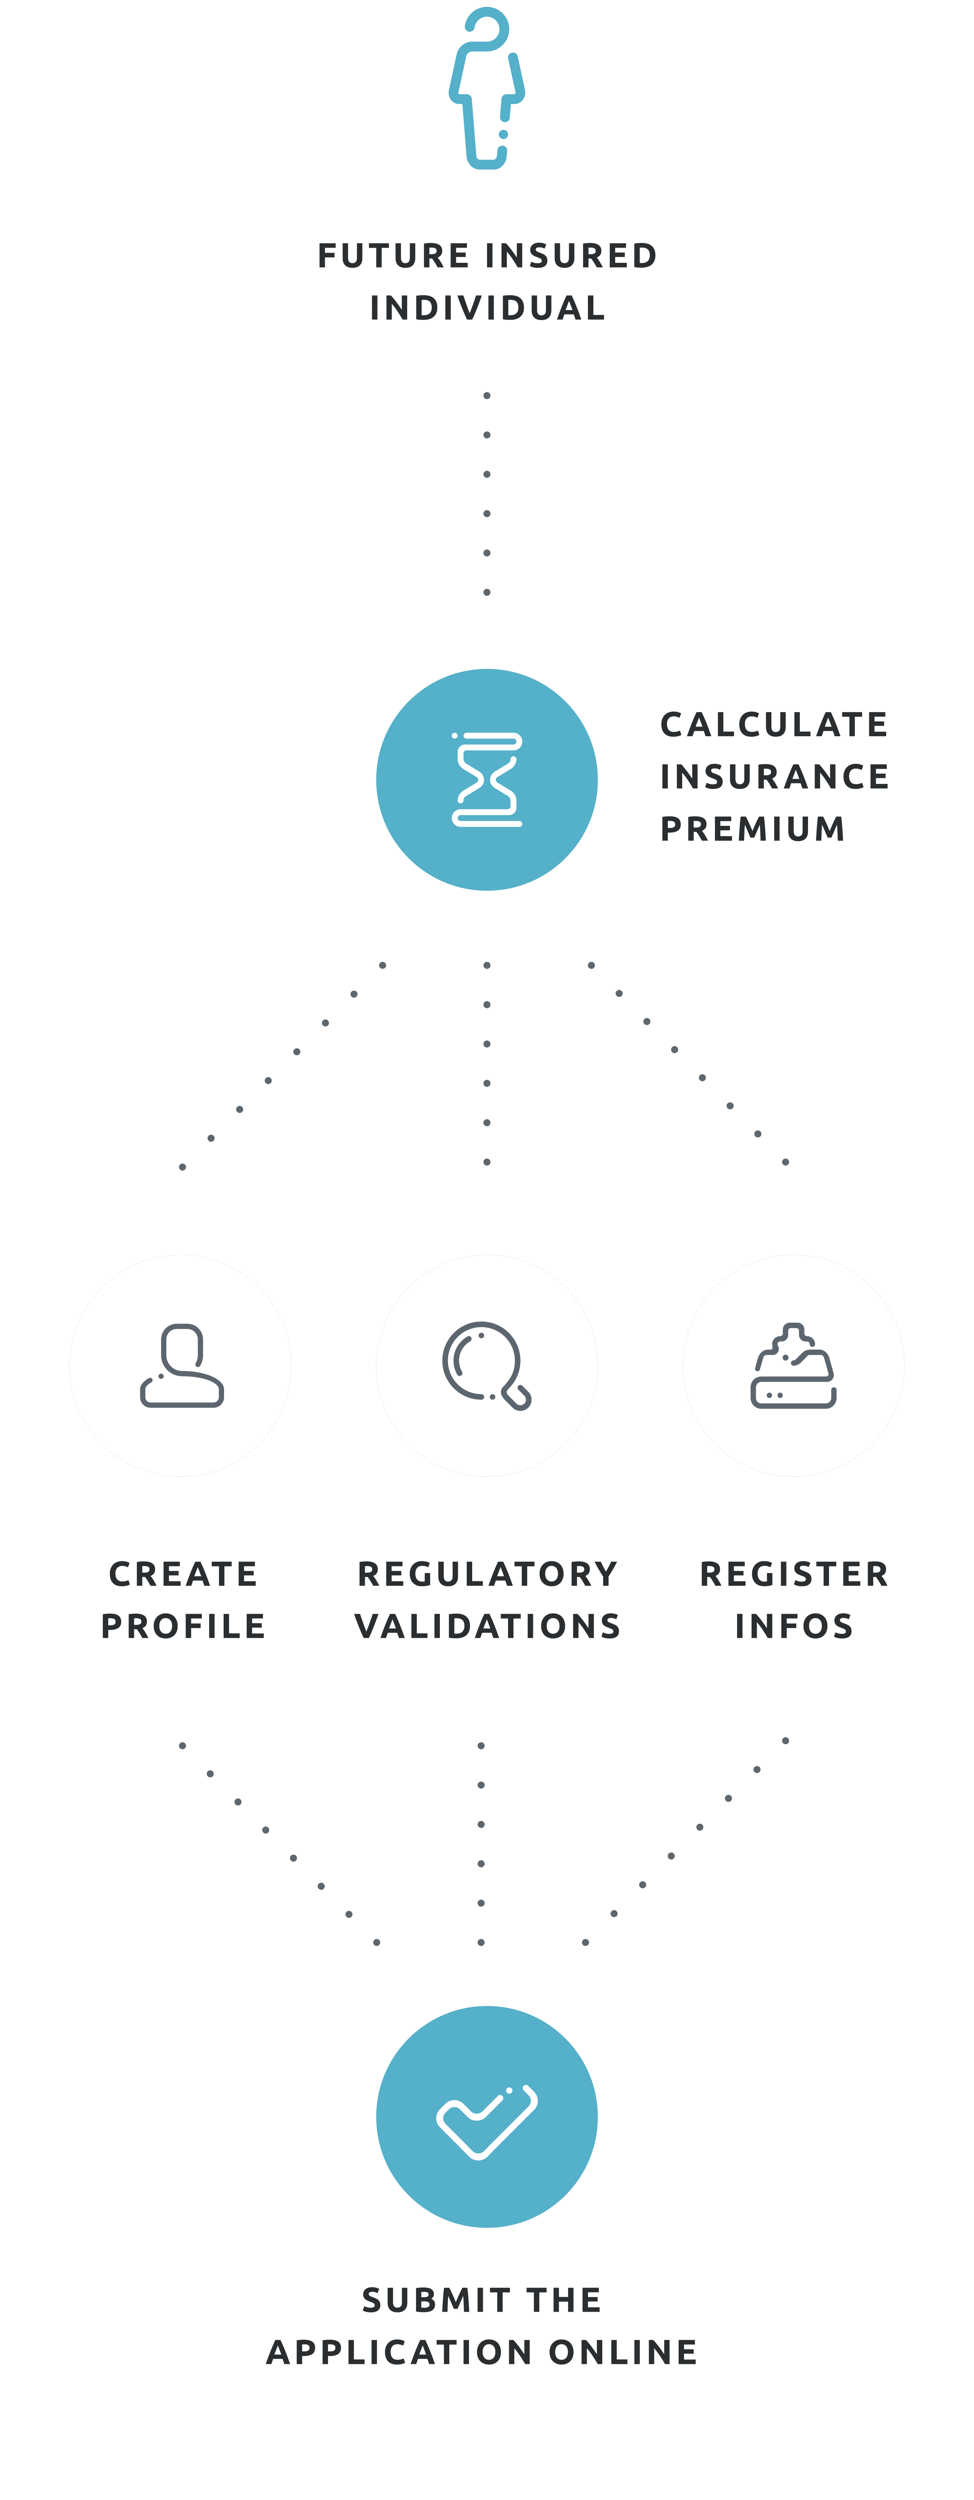 <?xml version="1.0" encoding="utf-8"?>
<!-- Generator: Adobe Illustrator 16.0.4, SVG Export Plug-In . SVG Version: 6.00 Build 0)  -->
<!DOCTYPE svg PUBLIC "-//W3C//DTD SVG 1.1//EN" "http://www.w3.org/Graphics/SVG/1.1/DTD/svg11.dtd">
<svg version="1.1" id="Calque_1" xmlns="http://www.w3.org/2000/svg" xmlns:xlink="http://www.w3.org/1999/xlink" x="0px" y="0px"
	 width="280px" height="718px" viewBox="0 0 280 718" enable-background="new 0 0 280 718" xml:space="preserve">
    <defs>
        <filter xmlns="http://www.w3.org/2000/svg" id="f1" x="-50%" y="-50%" height="200%" width="200%"><feGaussianBlur in="SourceGraphic" stdDeviation="5"/></filter>
    </defs>
<circle fill="#768089" filter="url(#f1)" cx="139.99" cy="392.257" r="31.858"/>
<circle fill="#FFFFFF" cx="139.99" cy="392.257" r="31.858"/>
<circle fill="#768089" filter="url(#f1)" cx="228.14" cy="392.257" r="31.858"/>
<circle fill="#FFFFFF" cx="228.14" cy="392.257" r="31.858"/>
<circle fill="#768089" filter="url(#f1)" cx="51.859" cy="392.257" r="31.857"/>
<circle fill="#FFFFFF" cx="51.859" cy="392.257" r="31.857"/>
<circle fill="#55B0C9" cx="140.01" cy="223.974" r="31.858"/>
<g>
	<g>
		<path fill="#2B2E30" d="M91.859,76.792v-6.93H96.5v1.31h-3.08v1.45h2.74v1.31h-2.74v2.86H91.859z"/>
		<path fill="#2B2E30" d="M101.309,76.932c-0.486,0-0.906-0.068-1.26-0.205s-0.645-0.327-0.875-0.57
			c-0.229-0.244-0.399-0.534-0.51-0.87c-0.109-0.337-0.164-0.708-0.164-1.115v-4.31h1.559v4.18c0,0.28,0.032,0.519,0.096,0.715
			c0.063,0.197,0.15,0.357,0.26,0.48c0.11,0.124,0.244,0.212,0.4,0.265c0.156,0.054,0.328,0.08,0.515,0.08
			c0.38,0,0.688-0.117,0.925-0.35s0.355-0.63,0.355-1.19v-4.18h1.561v4.31c0,0.407-0.057,0.78-0.17,1.12
			c-0.114,0.34-0.287,0.632-0.521,0.875c-0.233,0.244-0.53,0.432-0.89,0.565C102.229,76.865,101.803,76.932,101.309,76.932z"/>
		<path fill="#2B2E30" d="M111.809,69.861v1.33h-2.09v5.6h-1.561v-5.6h-2.089v-1.33H111.809z"/>
		<path fill="#2B2E30" d="M116.52,76.932c-0.486,0-0.906-0.068-1.26-0.205s-0.645-0.327-0.875-0.57c-0.23-0.244-0.4-0.534-0.51-0.87
			c-0.111-0.337-0.166-0.708-0.166-1.115v-4.31h1.561v4.18c0,0.28,0.031,0.519,0.096,0.715c0.062,0.197,0.148,0.357,0.26,0.48
			c0.109,0.124,0.242,0.212,0.398,0.265c0.158,0.054,0.33,0.08,0.516,0.08c0.381,0,0.689-0.117,0.926-0.35s0.354-0.63,0.354-1.19
			v-4.18h1.561v4.31c0,0.407-0.057,0.78-0.17,1.12s-0.287,0.632-0.52,0.875c-0.234,0.244-0.529,0.432-0.891,0.565
			C117.439,76.865,117.012,76.932,116.52,76.932z"/>
		<path fill="#2B2E30" d="M123.91,69.782c1.039,0,1.836,0.185,2.389,0.555c0.555,0.37,0.83,0.945,0.83,1.725
			c0,0.487-0.111,0.882-0.334,1.185c-0.225,0.303-0.545,0.542-0.965,0.715c0.139,0.173,0.285,0.372,0.439,0.595
			c0.154,0.223,0.305,0.457,0.455,0.7c0.15,0.244,0.295,0.497,0.436,0.76c0.139,0.263,0.27,0.521,0.389,0.775h-1.742
			c-0.129-0.227-0.258-0.457-0.387-0.69c-0.131-0.233-0.266-0.46-0.402-0.68c-0.137-0.22-0.273-0.428-0.406-0.625
			c-0.135-0.196-0.268-0.375-0.402-0.535h-0.77v2.53h-1.561v-6.83c0.34-0.066,0.691-0.113,1.057-0.14
			C123.299,69.795,123.623,69.782,123.91,69.782z M124,71.111c-0.113,0-0.215,0.003-0.305,0.01s-0.176,0.013-0.256,0.02v1.88h0.439
			c0.588,0,1.008-0.073,1.26-0.22c0.254-0.146,0.381-0.396,0.381-0.75c0-0.34-0.129-0.582-0.385-0.725
			C124.877,71.183,124.5,71.111,124,71.111z"/>
		<path fill="#2B2E30" d="M129.549,76.792v-6.93h4.682v1.31h-3.121v1.36h2.77v1.28h-2.77v1.67h3.35v1.31H129.549z"/>
		<path fill="#2B2E30" d="M140.008,69.861h1.561v6.93h-1.561V69.861z"/>
		<path fill="#2B2E30" d="M148.818,76.792c-0.447-0.793-0.93-1.577-1.449-2.35c-0.52-0.773-1.074-1.503-1.66-2.19v4.54h-1.541v-6.93
			h1.271c0.219,0.22,0.463,0.49,0.729,0.81c0.268,0.32,0.539,0.662,0.816,1.025c0.275,0.364,0.551,0.74,0.824,1.13
			c0.273,0.39,0.529,0.765,0.77,1.125v-4.09h1.551v6.93H148.818z"/>
		<path fill="#2B2E30" d="M154.619,75.602c0.221,0,0.402-0.019,0.545-0.055s0.258-0.086,0.346-0.15
			c0.086-0.063,0.146-0.138,0.18-0.225c0.033-0.086,0.049-0.183,0.049-0.29c0-0.227-0.105-0.415-0.318-0.565
			c-0.215-0.15-0.58-0.312-1.102-0.485c-0.227-0.08-0.453-0.171-0.68-0.275s-0.43-0.233-0.609-0.39s-0.326-0.347-0.439-0.57
			c-0.113-0.224-0.17-0.495-0.17-0.815c0-0.32,0.059-0.608,0.18-0.865c0.119-0.256,0.289-0.475,0.51-0.655
			c0.221-0.18,0.486-0.318,0.801-0.415c0.312-0.097,0.666-0.145,1.059-0.145c0.467,0,0.871,0.05,1.211,0.15s0.619,0.21,0.84,0.33
			l-0.451,1.23c-0.193-0.1-0.408-0.188-0.645-0.265s-0.521-0.115-0.855-0.115c-0.373,0-0.641,0.051-0.805,0.155
			c-0.162,0.104-0.244,0.262-0.244,0.475c0,0.126,0.029,0.233,0.09,0.32c0.061,0.087,0.145,0.165,0.254,0.235
			c0.111,0.07,0.238,0.134,0.381,0.19s0.301,0.115,0.475,0.175c0.361,0.133,0.674,0.265,0.941,0.395
			c0.266,0.13,0.488,0.282,0.664,0.455s0.309,0.376,0.395,0.61c0.088,0.233,0.131,0.517,0.131,0.85c0,0.646-0.227,1.148-0.68,1.505
			c-0.455,0.357-1.137,0.535-2.051,0.535c-0.307,0-0.584-0.019-0.83-0.055s-0.465-0.082-0.654-0.135
			c-0.191-0.054-0.354-0.11-0.49-0.17c-0.137-0.06-0.252-0.116-0.346-0.17l0.439-1.24c0.207,0.113,0.463,0.215,0.766,0.305
			C153.807,75.557,154.18,75.602,154.619,75.602z"/>
		<path fill="#2B2E30" d="M162.258,76.932c-0.486,0-0.906-0.068-1.26-0.205s-0.645-0.327-0.875-0.57
			c-0.23-0.244-0.4-0.534-0.51-0.87c-0.109-0.337-0.164-0.708-0.164-1.115v-4.31h1.559v4.18c0,0.28,0.033,0.519,0.096,0.715
			c0.062,0.197,0.15,0.357,0.26,0.48c0.109,0.124,0.244,0.212,0.4,0.265c0.156,0.054,0.328,0.08,0.516,0.08
			c0.379,0,0.688-0.117,0.924-0.35s0.355-0.63,0.355-1.19v-4.18h1.561v4.31c0,0.407-0.057,0.78-0.17,1.12s-0.287,0.632-0.521,0.875
			c-0.232,0.244-0.529,0.432-0.889,0.565C163.178,76.865,162.752,76.932,162.258,76.932z"/>
		<path fill="#2B2E30" d="M169.648,69.782c1.041,0,1.838,0.185,2.391,0.555s0.83,0.945,0.83,1.725c0,0.487-0.111,0.882-0.336,1.185
			c-0.223,0.303-0.545,0.542-0.965,0.715c0.141,0.173,0.287,0.372,0.441,0.595c0.152,0.223,0.305,0.457,0.453,0.7
			c0.15,0.244,0.297,0.497,0.436,0.76c0.141,0.263,0.27,0.521,0.391,0.775h-1.744c-0.127-0.227-0.256-0.457-0.387-0.69
			s-0.264-0.46-0.4-0.68c-0.139-0.22-0.273-0.428-0.408-0.625c-0.133-0.196-0.268-0.375-0.4-0.535h-0.77v2.53h-1.561v-6.83
			c0.34-0.066,0.691-0.113,1.055-0.14C169.037,69.795,169.361,69.782,169.648,69.782z M169.738,71.111
			c-0.113,0-0.215,0.003-0.305,0.01s-0.174,0.013-0.254,0.02v1.88h0.439c0.586,0,1.006-0.073,1.26-0.22
			c0.254-0.146,0.381-0.396,0.381-0.75c0-0.34-0.129-0.582-0.387-0.725C170.617,71.183,170.238,71.111,169.738,71.111z"/>
		<path fill="#2B2E30" d="M175.289,76.792v-6.93h4.68v1.31h-3.119v1.36h2.77v1.28h-2.77v1.67h3.35v1.31H175.289z"/>
		<path fill="#2B2E30" d="M188.418,73.321c0,0.6-0.094,1.124-0.279,1.57c-0.188,0.447-0.451,0.816-0.795,1.11
			s-0.762,0.514-1.256,0.66c-0.492,0.146-1.047,0.22-1.66,0.22c-0.279,0-0.605-0.012-0.979-0.035
			c-0.375-0.023-0.74-0.072-1.102-0.145v-6.75c0.361-0.067,0.736-0.112,1.125-0.135c0.391-0.023,0.727-0.035,1.006-0.035
			c0.594,0,1.131,0.066,1.615,0.2c0.482,0.133,0.898,0.343,1.244,0.63c0.348,0.287,0.613,0.654,0.801,1.1
			C188.324,72.158,188.418,72.695,188.418,73.321z M183.908,75.521c0.074,0.007,0.158,0.012,0.256,0.015
			c0.096,0.003,0.211,0.005,0.344,0.005c0.781,0,1.359-0.197,1.736-0.59c0.375-0.394,0.564-0.937,0.564-1.63
			c0-0.727-0.18-1.276-0.541-1.65c-0.359-0.373-0.93-0.56-1.709-0.56c-0.107,0-0.217,0.002-0.33,0.005s-0.221,0.012-0.32,0.025
			V75.521z"/>
		<path fill="#2B2E30" d="M106.934,84.861h1.561v6.93h-1.561V84.861z"/>
		<path fill="#2B2E30" d="M115.744,91.792c-0.447-0.793-0.93-1.577-1.449-2.35c-0.52-0.773-1.074-1.503-1.66-2.19v4.54h-1.541v-6.93
			h1.271c0.219,0.22,0.463,0.49,0.729,0.81c0.268,0.32,0.539,0.662,0.816,1.025c0.275,0.364,0.551,0.74,0.824,1.13
			c0.273,0.39,0.529,0.765,0.77,1.125v-4.09h1.551v6.93H115.744z"/>
		<path fill="#2B2E30" d="M125.725,88.321c0,0.6-0.094,1.124-0.281,1.57c-0.186,0.447-0.451,0.816-0.795,1.11
			s-0.762,0.514-1.254,0.66c-0.494,0.146-1.047,0.22-1.66,0.22c-0.281,0-0.607-0.012-0.98-0.035c-0.373-0.023-0.74-0.072-1.1-0.145
			v-6.75c0.359-0.067,0.734-0.112,1.125-0.135c0.391-0.023,0.725-0.035,1.004-0.035c0.594,0,1.133,0.066,1.615,0.2
			c0.484,0.133,0.898,0.343,1.246,0.63c0.346,0.287,0.613,0.654,0.799,1.1C125.631,87.158,125.725,87.695,125.725,88.321z
			 M121.215,90.521c0.072,0.007,0.158,0.012,0.254,0.015c0.098,0.003,0.211,0.005,0.346,0.005c0.779,0,1.357-0.197,1.734-0.59
			c0.377-0.394,0.564-0.937,0.564-1.63c0-0.727-0.18-1.276-0.539-1.65c-0.359-0.373-0.93-0.56-1.711-0.56
			c-0.105,0-0.217,0.002-0.33,0.005s-0.219,0.012-0.318,0.025V90.521z"/>
		<path fill="#2B2E30" d="M128.023,84.861h1.561v6.93h-1.561V84.861z"/>
		<path fill="#2B2E30" d="M134.256,91.792c-0.275-0.582-0.549-1.186-0.816-1.812s-0.523-1.246-0.764-1.858
			c-0.242-0.613-0.465-1.199-0.666-1.759c-0.203-0.561-0.379-1.061-0.525-1.5h1.721c0.129,0.401,0.273,0.833,0.432,1.296
			c0.158,0.463,0.32,0.924,0.486,1.383c0.164,0.459,0.322,0.899,0.473,1.32s0.295,0.785,0.434,1.091
			c0.131-0.304,0.273-0.667,0.428-1.088c0.154-0.42,0.312-0.861,0.479-1.32c0.164-0.459,0.326-0.92,0.484-1.383
			c0.158-0.463,0.303-0.896,0.434-1.299h1.66c-0.154,0.442-0.334,0.943-0.535,1.502c-0.203,0.559-0.424,1.146-0.664,1.759
			c-0.238,0.613-0.492,1.233-0.758,1.86c-0.268,0.627-0.539,1.23-0.812,1.81H134.256z"/>
		<path fill="#2B2E30" d="M140.404,84.861h1.561v6.93h-1.561V84.861z"/>
		<path fill="#2B2E30" d="M150.635,88.321c0,0.6-0.094,1.124-0.281,1.57c-0.186,0.447-0.451,0.816-0.795,1.11
			s-0.762,0.514-1.254,0.66c-0.494,0.146-1.047,0.22-1.66,0.22c-0.281,0-0.607-0.012-0.98-0.035c-0.373-0.023-0.74-0.072-1.1-0.145
			v-6.75c0.359-0.067,0.734-0.112,1.125-0.135c0.391-0.023,0.725-0.035,1.004-0.035c0.594,0,1.133,0.066,1.615,0.2
			c0.484,0.133,0.898,0.343,1.246,0.63c0.346,0.287,0.613,0.654,0.799,1.1C150.541,87.158,150.635,87.695,150.635,88.321z
			 M146.125,90.521c0.072,0.007,0.158,0.012,0.254,0.015c0.098,0.003,0.211,0.005,0.346,0.005c0.779,0,1.357-0.197,1.734-0.59
			c0.377-0.394,0.564-0.937,0.564-1.63c0-0.727-0.18-1.276-0.539-1.65c-0.359-0.373-0.93-0.56-1.711-0.56
			c-0.105,0-0.217,0.002-0.33,0.005s-0.219,0.012-0.318,0.025V90.521z"/>
		<path fill="#2B2E30" d="M155.645,91.932c-0.486,0-0.906-0.068-1.26-0.205s-0.645-0.327-0.875-0.57
			c-0.23-0.244-0.4-0.534-0.51-0.87c-0.111-0.337-0.166-0.708-0.166-1.115v-4.31h1.561v4.18c0,0.28,0.031,0.519,0.096,0.715
			c0.062,0.197,0.148,0.357,0.26,0.48c0.109,0.124,0.242,0.212,0.398,0.265c0.158,0.054,0.33,0.08,0.516,0.08
			c0.381,0,0.689-0.117,0.926-0.35s0.354-0.63,0.354-1.19v-4.18h1.561v4.31c0,0.407-0.057,0.78-0.17,1.12s-0.287,0.632-0.52,0.875
			c-0.234,0.244-0.529,0.432-0.891,0.565C156.564,91.865,156.137,91.932,155.645,91.932z"/>
		<path fill="#2B2E30" d="M165.453,91.792c-0.078-0.241-0.16-0.488-0.25-0.742c-0.088-0.254-0.176-0.507-0.264-0.758h-2.707
			c-0.088,0.253-0.176,0.506-0.264,0.76c-0.088,0.254-0.17,0.5-0.246,0.74h-1.619c0.26-0.747,0.508-1.437,0.742-2.07
			s0.463-1.23,0.688-1.79c0.223-0.56,0.443-1.092,0.662-1.595c0.217-0.503,0.443-0.995,0.676-1.475h1.48
			c0.227,0.48,0.451,0.972,0.672,1.475s0.443,1.035,0.668,1.595s0.455,1.157,0.689,1.79s0.48,1.323,0.742,2.07H165.453z
			 M163.578,86.432c-0.035,0.101-0.086,0.237-0.152,0.411s-0.143,0.374-0.229,0.601s-0.182,0.477-0.287,0.75
			s-0.215,0.559-0.322,0.858h1.98c-0.105-0.3-0.209-0.587-0.309-0.861c-0.098-0.273-0.193-0.524-0.283-0.751
			c-0.088-0.227-0.168-0.427-0.234-0.6C163.674,86.666,163.619,86.53,163.578,86.432z"/>
		<path fill="#2B2E30" d="M173.643,90.452v1.34h-4.629v-6.93h1.561v5.59H173.643z"/>
	</g>
</g>
<g>
	<g>
		<path fill="#2B2E30" d="M193.576,211.599c-1.127,0-1.986-0.313-2.576-0.94c-0.59-0.627-0.885-1.517-0.885-2.67
			c0-0.573,0.09-1.085,0.27-1.535c0.182-0.45,0.428-0.83,0.74-1.14c0.314-0.31,0.688-0.545,1.121-0.705
			c0.434-0.16,0.902-0.24,1.41-0.24c0.293,0,0.559,0.021,0.799,0.065s0.451,0.093,0.631,0.15s0.33,0.115,0.449,0.175
			c0.121,0.06,0.207,0.107,0.26,0.14l-0.449,1.26c-0.213-0.113-0.461-0.21-0.744-0.29c-0.285-0.08-0.605-0.12-0.967-0.12
			c-0.238,0-0.475,0.04-0.703,0.12c-0.23,0.08-0.434,0.208-0.611,0.385c-0.176,0.177-0.318,0.405-0.424,0.685
			c-0.107,0.28-0.16,0.62-0.16,1.02c0,0.32,0.035,0.619,0.104,0.895c0.07,0.277,0.184,0.515,0.342,0.715
			c0.156,0.2,0.361,0.358,0.613,0.475c0.254,0.117,0.561,0.175,0.92,0.175c0.227,0,0.432-0.013,0.611-0.04
			c0.18-0.027,0.34-0.059,0.48-0.095c0.139-0.037,0.262-0.078,0.369-0.125c0.107-0.046,0.203-0.09,0.289-0.13l0.432,1.25
			c-0.221,0.133-0.531,0.253-0.932,0.36C194.566,211.545,194.102,211.599,193.576,211.599z"/>
		<path fill="#2B2E30" d="M202.824,211.458c-0.076-0.241-0.16-0.488-0.248-0.742c-0.09-0.254-0.178-0.507-0.266-0.758h-2.707
			c-0.086,0.253-0.174,0.506-0.262,0.76c-0.088,0.254-0.17,0.5-0.246,0.74h-1.621c0.262-0.747,0.51-1.437,0.742-2.07
			c0.234-0.633,0.463-1.23,0.688-1.79s0.445-1.092,0.662-1.595s0.443-0.995,0.678-1.475h1.479c0.229,0.48,0.451,0.972,0.674,1.475
			c0.221,0.503,0.443,1.035,0.668,1.595s0.453,1.157,0.688,1.79s0.482,1.323,0.744,2.07H202.824z M200.951,206.099
			c-0.035,0.101-0.086,0.237-0.154,0.411c-0.066,0.173-0.143,0.374-0.229,0.601s-0.182,0.477-0.287,0.75s-0.213,0.559-0.322,0.858
			h1.982c-0.107-0.3-0.209-0.587-0.309-0.861c-0.1-0.273-0.193-0.524-0.283-0.751c-0.09-0.227-0.168-0.427-0.236-0.6
			C201.047,206.333,200.992,206.197,200.951,206.099z"/>
		<path fill="#2B2E30" d="M211.016,210.119v1.34h-4.631v-6.93h1.561v5.59H211.016z"/>
		<path fill="#2B2E30" d="M215.975,211.599c-1.127,0-1.984-0.313-2.574-0.94c-0.59-0.627-0.885-1.517-0.885-2.67
			c0-0.573,0.09-1.085,0.27-1.535c0.18-0.45,0.426-0.83,0.74-1.14c0.312-0.31,0.686-0.545,1.119-0.705
			c0.434-0.16,0.904-0.24,1.41-0.24c0.293,0,0.561,0.021,0.801,0.065s0.449,0.093,0.629,0.15c0.182,0.057,0.33,0.115,0.451,0.175
			c0.119,0.06,0.207,0.107,0.26,0.14l-0.449,1.26c-0.215-0.113-0.463-0.21-0.746-0.29s-0.605-0.12-0.965-0.12
			c-0.24,0-0.475,0.04-0.705,0.12s-0.434,0.208-0.609,0.385c-0.178,0.177-0.318,0.405-0.426,0.685s-0.16,0.62-0.16,1.02
			c0,0.32,0.035,0.619,0.105,0.895c0.07,0.277,0.184,0.515,0.34,0.715c0.156,0.2,0.361,0.358,0.615,0.475s0.561,0.175,0.92,0.175
			c0.227,0,0.43-0.013,0.609-0.04c0.18-0.027,0.34-0.059,0.48-0.095s0.264-0.078,0.369-0.125c0.107-0.046,0.205-0.09,0.291-0.13
			l0.43,1.25c-0.221,0.133-0.529,0.253-0.93,0.36S216.502,211.599,215.975,211.599z"/>
		<path fill="#2B2E30" d="M223.006,211.599c-0.486,0-0.906-0.068-1.26-0.205s-0.645-0.327-0.875-0.57
			c-0.23-0.244-0.4-0.534-0.51-0.87c-0.111-0.337-0.166-0.708-0.166-1.115v-4.31h1.561v4.18c0,0.28,0.031,0.519,0.096,0.715
			c0.062,0.197,0.148,0.357,0.26,0.48c0.109,0.124,0.242,0.212,0.398,0.265c0.158,0.054,0.33,0.08,0.516,0.08
			c0.381,0,0.689-0.117,0.926-0.35s0.354-0.63,0.354-1.19v-4.18h1.561v4.31c0,0.407-0.057,0.78-0.17,1.12s-0.287,0.632-0.52,0.875
			c-0.234,0.244-0.529,0.432-0.891,0.565C223.926,211.532,223.498,211.599,223.006,211.599z"/>
		<path fill="#2B2E30" d="M232.994,210.119v1.34h-4.629v-6.93h1.561v5.59H232.994z"/>
		<path fill="#2B2E30" d="M239.955,211.458c-0.078-0.241-0.16-0.488-0.25-0.742c-0.088-0.254-0.176-0.507-0.264-0.758h-2.707
			c-0.088,0.253-0.176,0.506-0.264,0.76c-0.088,0.254-0.17,0.5-0.246,0.74h-1.619c0.26-0.747,0.508-1.437,0.742-2.07
			s0.463-1.23,0.688-1.79c0.223-0.56,0.443-1.092,0.662-1.595c0.217-0.503,0.443-0.995,0.676-1.475h1.48
			c0.227,0.48,0.451,0.972,0.672,1.475s0.443,1.035,0.668,1.595s0.455,1.157,0.689,1.79s0.48,1.323,0.742,2.07H239.955z
			 M238.08,206.099c-0.035,0.101-0.086,0.237-0.152,0.411s-0.143,0.374-0.229,0.601s-0.182,0.477-0.287,0.75
			s-0.215,0.559-0.322,0.858h1.98c-0.105-0.3-0.209-0.587-0.309-0.861c-0.098-0.273-0.193-0.524-0.283-0.751
			c-0.088-0.227-0.168-0.427-0.234-0.6C238.176,206.333,238.121,206.197,238.08,206.099z"/>
		<path fill="#2B2E30" d="M247.836,204.528v1.33h-2.092v5.6h-1.559v-5.6h-2.09v-1.33H247.836z"/>
		<path fill="#2B2E30" d="M249.836,211.458v-6.93h4.68v1.31h-3.119v1.36h2.77v1.28h-2.77v1.67h3.35v1.31H249.836z"/>
		<path fill="#2B2E30" d="M190.416,219.528h1.561v6.93h-1.561V219.528z"/>
		<path fill="#2B2E30" d="M199.227,226.458c-0.447-0.793-0.932-1.577-1.451-2.35c-0.52-0.773-1.072-1.503-1.66-2.19v4.54h-1.539
			v-6.93h1.27c0.221,0.22,0.463,0.49,0.73,0.81c0.266,0.32,0.537,0.662,0.814,1.025c0.277,0.364,0.553,0.74,0.826,1.13
			c0.271,0.39,0.529,0.765,0.77,1.125v-4.09h1.549v6.93H199.227z"/>
		<path fill="#2B2E30" d="M205.025,225.269c0.221,0,0.402-0.019,0.545-0.055s0.258-0.086,0.346-0.15
			c0.086-0.063,0.146-0.138,0.18-0.225c0.033-0.086,0.049-0.183,0.049-0.29c0-0.227-0.105-0.415-0.318-0.565
			c-0.215-0.15-0.58-0.312-1.102-0.485c-0.227-0.08-0.453-0.171-0.68-0.275s-0.43-0.233-0.609-0.39s-0.326-0.347-0.439-0.57
			c-0.113-0.224-0.17-0.495-0.17-0.815c0-0.32,0.059-0.608,0.18-0.865c0.119-0.256,0.289-0.475,0.51-0.655
			c0.221-0.18,0.486-0.318,0.801-0.415c0.312-0.097,0.666-0.145,1.059-0.145c0.467,0,0.871,0.05,1.211,0.15s0.619,0.21,0.84,0.33
			l-0.451,1.23c-0.193-0.1-0.408-0.188-0.645-0.265s-0.521-0.115-0.855-0.115c-0.373,0-0.641,0.051-0.805,0.155
			c-0.162,0.104-0.244,0.262-0.244,0.475c0,0.126,0.029,0.233,0.09,0.32c0.061,0.087,0.145,0.165,0.254,0.235
			c0.111,0.07,0.238,0.134,0.381,0.19s0.301,0.115,0.475,0.175c0.361,0.133,0.674,0.265,0.941,0.395
			c0.266,0.13,0.488,0.282,0.664,0.455s0.309,0.376,0.395,0.61c0.088,0.233,0.131,0.517,0.131,0.85c0,0.646-0.227,1.148-0.68,1.505
			c-0.455,0.357-1.137,0.535-2.051,0.535c-0.307,0-0.584-0.019-0.83-0.055s-0.465-0.082-0.654-0.135
			c-0.191-0.054-0.354-0.11-0.49-0.17c-0.137-0.06-0.252-0.116-0.346-0.17l0.439-1.24c0.207,0.113,0.463,0.215,0.766,0.305
			C204.213,225.224,204.586,225.269,205.025,225.269z"/>
		<path fill="#2B2E30" d="M212.666,226.599c-0.486,0-0.906-0.068-1.26-0.205s-0.645-0.327-0.875-0.57
			c-0.23-0.244-0.4-0.534-0.51-0.87c-0.111-0.337-0.166-0.708-0.166-1.115v-4.31h1.561v4.18c0,0.28,0.031,0.519,0.096,0.715
			c0.062,0.197,0.148,0.357,0.26,0.48c0.109,0.124,0.242,0.212,0.398,0.265c0.158,0.054,0.33,0.08,0.516,0.08
			c0.381,0,0.689-0.117,0.926-0.35s0.354-0.63,0.354-1.19v-4.18h1.561v4.31c0,0.407-0.057,0.78-0.17,1.12s-0.287,0.632-0.52,0.875
			c-0.234,0.244-0.529,0.432-0.891,0.565C213.586,226.532,213.158,226.599,212.666,226.599z"/>
		<path fill="#2B2E30" d="M220.055,219.449c1.041,0,1.838,0.185,2.391,0.555s0.83,0.945,0.83,1.725c0,0.487-0.111,0.882-0.336,1.185
			c-0.223,0.303-0.545,0.542-0.965,0.715c0.141,0.173,0.287,0.372,0.441,0.595c0.152,0.223,0.305,0.457,0.453,0.7
			c0.15,0.244,0.297,0.497,0.436,0.76c0.141,0.263,0.27,0.521,0.391,0.775h-1.744c-0.127-0.227-0.256-0.457-0.387-0.69
			s-0.264-0.46-0.4-0.68c-0.139-0.22-0.273-0.428-0.408-0.625c-0.133-0.196-0.268-0.375-0.4-0.535h-0.77v2.53h-1.561v-6.83
			c0.34-0.066,0.691-0.113,1.055-0.14C219.443,219.462,219.768,219.449,220.055,219.449z M220.145,220.778
			c-0.113,0-0.215,0.003-0.305,0.01s-0.174,0.013-0.254,0.02v1.88h0.439c0.586,0,1.006-0.073,1.26-0.22
			c0.254-0.146,0.381-0.396,0.381-0.75c0-0.34-0.129-0.582-0.387-0.725C221.023,220.85,220.645,220.778,220.145,220.778z"/>
		<path fill="#2B2E30" d="M230.654,226.458c-0.076-0.241-0.16-0.488-0.248-0.742c-0.09-0.254-0.178-0.507-0.266-0.758h-2.707
			c-0.086,0.253-0.174,0.506-0.262,0.76c-0.088,0.254-0.17,0.5-0.246,0.74h-1.621c0.262-0.747,0.51-1.437,0.742-2.07
			c0.234-0.633,0.463-1.23,0.688-1.79s0.445-1.092,0.662-1.595s0.443-0.995,0.678-1.475h1.479c0.229,0.48,0.451,0.972,0.674,1.475
			c0.221,0.503,0.443,1.035,0.668,1.595s0.453,1.157,0.688,1.79s0.482,1.323,0.744,2.07H230.654z M228.781,221.099
			c-0.035,0.101-0.086,0.237-0.154,0.411c-0.066,0.173-0.143,0.374-0.229,0.601s-0.182,0.477-0.287,0.75s-0.213,0.559-0.322,0.858
			h1.982c-0.107-0.3-0.209-0.587-0.309-0.861c-0.1-0.273-0.193-0.524-0.283-0.751c-0.09-0.227-0.168-0.427-0.236-0.6
			C228.877,221.333,228.822,221.197,228.781,221.099z"/>
		<path fill="#2B2E30" d="M238.865,226.458c-0.447-0.793-0.93-1.577-1.449-2.35c-0.52-0.773-1.074-1.503-1.66-2.19v4.54h-1.541
			v-6.93h1.271c0.219,0.22,0.463,0.49,0.729,0.81c0.268,0.32,0.539,0.662,0.816,1.025c0.275,0.364,0.551,0.74,0.824,1.13
			c0.273,0.39,0.529,0.765,0.77,1.125v-4.09h1.551v6.93H238.865z"/>
		<path fill="#2B2E30" d="M245.936,226.599c-1.127,0-1.986-0.313-2.576-0.94c-0.59-0.627-0.885-1.517-0.885-2.67
			c0-0.573,0.09-1.085,0.27-1.535c0.182-0.45,0.428-0.83,0.74-1.14c0.314-0.31,0.688-0.545,1.121-0.705
			c0.434-0.16,0.902-0.24,1.41-0.24c0.293,0,0.559,0.021,0.799,0.065s0.451,0.093,0.631,0.15s0.33,0.115,0.449,0.175
			c0.121,0.06,0.207,0.107,0.26,0.14l-0.449,1.26c-0.213-0.113-0.461-0.21-0.744-0.29c-0.285-0.08-0.605-0.12-0.967-0.12
			c-0.238,0-0.475,0.04-0.703,0.12c-0.23,0.08-0.434,0.208-0.611,0.385c-0.176,0.177-0.318,0.405-0.424,0.685
			c-0.107,0.28-0.16,0.62-0.16,1.02c0,0.32,0.035,0.619,0.104,0.895c0.07,0.277,0.184,0.515,0.342,0.715
			c0.156,0.2,0.361,0.358,0.613,0.475c0.254,0.117,0.561,0.175,0.92,0.175c0.227,0,0.432-0.013,0.611-0.04
			c0.18-0.027,0.34-0.059,0.48-0.095c0.139-0.037,0.262-0.078,0.369-0.125c0.107-0.046,0.203-0.09,0.289-0.13l0.432,1.25
			c-0.221,0.133-0.531,0.253-0.932,0.36C246.926,226.545,246.461,226.599,245.936,226.599z"/>
		<path fill="#2B2E30" d="M250.254,226.458v-6.93h4.682v1.31h-3.121v1.36h2.77v1.28h-2.77v1.67h3.35v1.31H250.254z"/>
		<path fill="#2B2E30" d="M192.496,234.449c1.033,0,1.826,0.182,2.379,0.545c0.555,0.363,0.83,0.958,0.83,1.785
			c0,0.833-0.279,1.435-0.84,1.805c-0.559,0.37-1.359,0.555-2.4,0.555h-0.488v2.32h-1.561v-6.83c0.34-0.066,0.699-0.113,1.08-0.14
			C191.875,234.462,192.209,234.449,192.496,234.449z M192.596,235.778c-0.113,0-0.225,0.003-0.336,0.01
			c-0.109,0.007-0.203,0.013-0.283,0.02v2h0.488c0.541,0,0.947-0.073,1.221-0.22c0.273-0.146,0.41-0.42,0.41-0.82
			c0-0.193-0.035-0.354-0.105-0.48s-0.17-0.229-0.299-0.305c-0.131-0.077-0.289-0.13-0.477-0.16
			C193.029,235.793,192.822,235.778,192.596,235.778z"/>
		<path fill="#2B2E30" d="M199.887,234.449c1.039,0,1.836,0.185,2.389,0.555c0.555,0.37,0.83,0.945,0.83,1.725
			c0,0.487-0.111,0.882-0.334,1.185c-0.225,0.303-0.545,0.542-0.965,0.715c0.139,0.173,0.285,0.372,0.439,0.595
			c0.154,0.223,0.305,0.457,0.455,0.7c0.15,0.244,0.295,0.497,0.436,0.76c0.139,0.263,0.27,0.521,0.389,0.775h-1.742
			c-0.129-0.227-0.258-0.457-0.387-0.69c-0.131-0.233-0.266-0.46-0.402-0.68c-0.137-0.22-0.273-0.428-0.406-0.625
			c-0.135-0.196-0.268-0.375-0.402-0.535h-0.77v2.53h-1.561v-6.83c0.34-0.066,0.691-0.113,1.057-0.14
			C199.275,234.462,199.6,234.449,199.887,234.449z M199.977,235.778c-0.113,0-0.215,0.003-0.305,0.01s-0.176,0.013-0.256,0.02v1.88
			h0.439c0.588,0,1.008-0.073,1.26-0.22c0.254-0.146,0.381-0.396,0.381-0.75c0-0.34-0.129-0.582-0.385-0.725
			C200.854,235.85,200.477,235.778,199.977,235.778z"/>
		<path fill="#2B2E30" d="M205.525,241.458v-6.93h4.682v1.31h-3.121v1.36h2.77v1.28h-2.77v1.67h3.35v1.31H205.525z"/>
		<path fill="#2B2E30" d="M214.426,234.528c0.121,0.22,0.258,0.492,0.416,0.815c0.156,0.324,0.32,0.674,0.49,1.05
			c0.172,0.376,0.34,0.762,0.508,1.155c0.166,0.394,0.324,0.764,0.471,1.11c0.146-0.347,0.305-0.717,0.471-1.11
			c0.168-0.393,0.336-0.778,0.508-1.155c0.17-0.376,0.334-0.727,0.49-1.05c0.158-0.323,0.297-0.595,0.416-0.815h1.42
			c0.066,0.46,0.129,0.975,0.186,1.545c0.057,0.57,0.105,1.163,0.15,1.78c0.043,0.617,0.082,1.235,0.119,1.855
			s0.068,1.204,0.096,1.75h-1.52c-0.021-0.673-0.047-1.407-0.08-2.2c-0.035-0.793-0.084-1.593-0.15-2.4
			c-0.121,0.28-0.254,0.59-0.402,0.93c-0.146,0.34-0.291,0.68-0.436,1.02c-0.145,0.34-0.283,0.665-0.416,0.975
			c-0.135,0.31-0.248,0.575-0.342,0.795h-1.09c-0.094-0.22-0.207-0.485-0.342-0.795c-0.133-0.31-0.271-0.635-0.416-0.975
			c-0.143-0.34-0.289-0.68-0.436-1.02s-0.281-0.65-0.402-0.93c-0.066,0.807-0.115,1.607-0.148,2.4
			c-0.033,0.793-0.061,1.527-0.08,2.2h-1.521c0.027-0.546,0.059-1.13,0.096-1.75s0.076-1.238,0.121-1.855
			c0.043-0.617,0.092-1.21,0.148-1.78c0.057-0.57,0.119-1.085,0.186-1.545H214.426z"/>
		<path fill="#2B2E30" d="M222.555,234.528h1.561v6.93h-1.561V234.528z"/>
		<path fill="#2B2E30" d="M229.426,241.599c-0.486,0-0.906-0.068-1.26-0.205s-0.645-0.327-0.875-0.57
			c-0.23-0.244-0.4-0.534-0.51-0.87c-0.111-0.337-0.166-0.708-0.166-1.115v-4.31h1.561v4.18c0,0.28,0.031,0.519,0.096,0.715
			c0.062,0.197,0.148,0.357,0.26,0.48c0.109,0.124,0.242,0.212,0.398,0.265c0.158,0.054,0.33,0.08,0.516,0.08
			c0.381,0,0.689-0.117,0.926-0.35s0.354-0.63,0.354-1.19v-4.18h1.561v4.31c0,0.407-0.057,0.78-0.17,1.12s-0.287,0.632-0.52,0.875
			c-0.234,0.244-0.529,0.432-0.891,0.565C230.346,241.532,229.918,241.599,229.426,241.599z"/>
		<path fill="#2B2E30" d="M236.625,234.528c0.121,0.22,0.258,0.492,0.416,0.815c0.156,0.324,0.32,0.674,0.49,1.05
			c0.172,0.376,0.34,0.762,0.508,1.155c0.166,0.394,0.324,0.764,0.471,1.11c0.146-0.347,0.305-0.717,0.471-1.11
			c0.168-0.393,0.336-0.778,0.508-1.155c0.17-0.376,0.334-0.727,0.49-1.05c0.158-0.323,0.297-0.595,0.416-0.815h1.42
			c0.066,0.46,0.129,0.975,0.186,1.545c0.057,0.57,0.105,1.163,0.15,1.78c0.043,0.617,0.082,1.235,0.119,1.855
			s0.068,1.204,0.096,1.75h-1.52c-0.021-0.673-0.047-1.407-0.08-2.2c-0.035-0.793-0.084-1.593-0.15-2.4
			c-0.121,0.28-0.254,0.59-0.402,0.93c-0.146,0.34-0.291,0.68-0.436,1.02c-0.145,0.34-0.283,0.665-0.416,0.975
			c-0.135,0.31-0.248,0.575-0.342,0.795h-1.09c-0.094-0.22-0.207-0.485-0.342-0.795c-0.133-0.31-0.271-0.635-0.416-0.975
			c-0.143-0.34-0.289-0.68-0.436-1.02s-0.281-0.65-0.402-0.93c-0.066,0.807-0.115,1.607-0.148,2.4
			c-0.033,0.793-0.061,1.527-0.08,2.2h-1.521c0.027-0.546,0.059-1.13,0.096-1.75s0.076-1.238,0.121-1.855
			c0.043-0.617,0.092-1.21,0.148-1.78c0.057-0.57,0.119-1.085,0.186-1.545H236.625z"/>
	</g>
</g>
<g>
	<path fill="#2B2E30" d="M203.771,448.448c1.04,0,1.837,0.185,2.39,0.555c0.554,0.37,0.83,0.945,0.83,1.726
		c0,0.486-0.111,0.882-0.335,1.185c-0.224,0.304-0.545,0.542-0.965,0.715c0.14,0.174,0.286,0.372,0.44,0.596
		c0.153,0.223,0.305,0.456,0.454,0.699c0.15,0.244,0.296,0.497,0.436,0.761c0.14,0.263,0.27,0.521,0.39,0.774h-1.743
		c-0.128-0.227-0.257-0.456-0.387-0.689c-0.131-0.233-0.265-0.46-0.401-0.681c-0.138-0.22-0.273-0.428-0.407-0.625
		c-0.134-0.196-0.268-0.375-0.401-0.534h-0.77v2.529h-1.561v-6.83c0.34-0.066,0.691-0.113,1.056-0.14
		C203.16,448.461,203.484,448.448,203.771,448.448z M203.861,449.778c-0.113,0-0.215,0.003-0.305,0.01s-0.175,0.014-0.255,0.021
		v1.88h0.439c0.587,0,1.007-0.073,1.26-0.221c0.254-0.146,0.381-0.396,0.381-0.75c0-0.34-0.129-0.581-0.386-0.725
		S204.361,449.778,203.861,449.778z"/>
	<path fill="#2B2E30" d="M209.411,455.458v-6.93h4.681v1.31h-3.12v1.36h2.77v1.28h-2.77v1.67h3.35v1.31H209.411z"/>
	<path fill="#2B2E30" d="M219.851,449.728c-0.727,0-1.251,0.201-1.574,0.604c-0.324,0.403-0.485,0.955-0.485,1.655
		c0,0.34,0.04,0.648,0.12,0.925c0.08,0.277,0.2,0.516,0.359,0.715c0.16,0.2,0.36,0.355,0.601,0.465c0.24,0.11,0.52,0.165,0.84,0.165
		c0.173,0,0.321-0.003,0.445-0.01c0.123-0.007,0.231-0.02,0.324-0.04v-2.41h1.561v3.431c-0.187,0.073-0.487,0.151-0.9,0.234
		c-0.413,0.084-0.923,0.125-1.529,0.125c-0.521,0-0.992-0.08-1.415-0.239c-0.424-0.16-0.785-0.394-1.085-0.7
		c-0.301-0.307-0.532-0.684-0.695-1.13c-0.163-0.447-0.245-0.957-0.245-1.53c0-0.58,0.09-1.094,0.27-1.54
		c0.181-0.446,0.427-0.825,0.74-1.135c0.313-0.311,0.682-0.545,1.105-0.705c0.423-0.16,0.875-0.24,1.354-0.24
		c0.327,0,0.622,0.021,0.886,0.065c0.263,0.043,0.489,0.093,0.68,0.149c0.189,0.057,0.347,0.115,0.47,0.175
		c0.123,0.061,0.212,0.107,0.265,0.141l-0.449,1.25c-0.214-0.113-0.459-0.212-0.735-0.295
		C220.479,449.769,220.178,449.728,219.851,449.728z"/>
	<path fill="#2B2E30" d="M224.491,448.528h1.561v6.93h-1.561V448.528z"/>
	<path fill="#2B2E30" d="M230.542,454.268c0.22,0,0.401-0.019,0.545-0.056c0.143-0.036,0.258-0.086,0.345-0.149
		s0.146-0.139,0.18-0.226c0.033-0.086,0.05-0.183,0.05-0.29c0-0.227-0.106-0.415-0.319-0.564c-0.214-0.15-0.58-0.312-1.101-0.485
		c-0.227-0.08-0.453-0.171-0.68-0.274s-0.43-0.233-0.61-0.391c-0.18-0.156-0.326-0.347-0.439-0.569
		c-0.113-0.224-0.17-0.495-0.17-0.815s0.06-0.608,0.18-0.865c0.12-0.256,0.29-0.475,0.51-0.654c0.221-0.181,0.487-0.318,0.801-0.415
		c0.312-0.097,0.666-0.146,1.06-0.146c0.467,0,0.87,0.05,1.21,0.15c0.34,0.1,0.62,0.21,0.84,0.33l-0.45,1.229
		c-0.193-0.1-0.408-0.188-0.645-0.265c-0.237-0.077-0.521-0.115-0.855-0.115c-0.373,0-0.642,0.052-0.805,0.155
		s-0.245,0.262-0.245,0.475c0,0.127,0.03,0.233,0.09,0.32c0.061,0.087,0.146,0.165,0.255,0.234c0.11,0.07,0.237,0.134,0.381,0.19
		c0.143,0.057,0.301,0.115,0.475,0.175c0.36,0.134,0.673,0.266,0.94,0.396c0.266,0.13,0.488,0.281,0.664,0.455
		c0.177,0.173,0.309,0.376,0.396,0.609s0.13,0.517,0.13,0.851c0,0.646-0.227,1.148-0.68,1.505c-0.454,0.356-1.137,0.535-2.05,0.535
		c-0.308,0-0.584-0.019-0.83-0.056c-0.247-0.036-0.466-0.081-0.655-0.135c-0.19-0.054-0.354-0.11-0.49-0.17s-0.252-0.116-0.345-0.17
		l0.439-1.24c0.207,0.113,0.462,0.215,0.766,0.305C229.729,454.223,230.102,454.268,230.542,454.268z"/>
	<path fill="#2B2E30" d="M240.411,448.528v1.33h-2.091v5.6h-1.56v-5.6h-2.09v-1.33H240.411z"/>
	<path fill="#2B2E30" d="M242.411,455.458v-6.93h4.681v1.31h-3.12v1.36h2.77v1.28h-2.77v1.67h3.35v1.31H242.411z"/>
	<path fill="#2B2E30" d="M251.501,448.448c1.04,0,1.837,0.185,2.39,0.555c0.554,0.37,0.83,0.945,0.83,1.726
		c0,0.486-0.111,0.882-0.335,1.185c-0.224,0.304-0.545,0.542-0.965,0.715c0.14,0.174,0.286,0.372,0.44,0.596
		c0.153,0.223,0.305,0.456,0.454,0.699c0.15,0.244,0.296,0.497,0.436,0.761c0.14,0.263,0.27,0.521,0.39,0.774h-1.743
		c-0.128-0.227-0.257-0.456-0.387-0.689c-0.131-0.233-0.265-0.46-0.401-0.681c-0.138-0.22-0.273-0.428-0.407-0.625
		c-0.134-0.196-0.268-0.375-0.401-0.534h-0.77v2.529h-1.561v-6.83c0.34-0.066,0.691-0.113,1.056-0.14
		C250.89,448.461,251.214,448.448,251.501,448.448z M251.591,449.778c-0.113,0-0.215,0.003-0.305,0.01s-0.175,0.014-0.255,0.021
		v1.88h0.439c0.587,0,1.007-0.073,1.26-0.221c0.254-0.146,0.381-0.396,0.381-0.75c0-0.34-0.129-0.581-0.386-0.725
		S252.091,449.778,251.591,449.778z"/>
	<path fill="#2B2E30" d="M211.892,463.528h1.561v6.93h-1.561V463.528z"/>
	<path fill="#2B2E30" d="M220.702,470.458c-0.447-0.793-0.931-1.576-1.45-2.35s-1.073-1.504-1.66-2.19v4.54h-1.54v-6.93h1.271
		c0.22,0.22,0.463,0.49,0.729,0.81c0.267,0.32,0.538,0.662,0.815,1.025c0.276,0.363,0.552,0.74,0.825,1.13
		c0.272,0.39,0.529,0.765,0.77,1.125v-4.09h1.55v6.93H220.702z"/>
	<path fill="#2B2E30" d="M224.611,470.458v-6.93h4.641v1.31h-3.08v1.45h2.739v1.311h-2.739v2.859H224.611z"/>
	<path fill="#2B2E30" d="M237.872,466.988c0,0.594-0.089,1.115-0.266,1.565c-0.177,0.449-0.418,0.826-0.725,1.13
		c-0.307,0.303-0.672,0.531-1.095,0.685c-0.424,0.153-0.879,0.23-1.365,0.23c-0.474,0-0.92-0.077-1.34-0.23
		s-0.787-0.382-1.101-0.685c-0.313-0.304-0.56-0.681-0.74-1.13c-0.18-0.45-0.27-0.972-0.27-1.565s0.094-1.115,0.28-1.565
		c0.187-0.449,0.438-0.828,0.755-1.135s0.684-0.536,1.1-0.689c0.417-0.153,0.855-0.23,1.315-0.23c0.473,0,0.92,0.077,1.34,0.23
		s0.786,0.383,1.1,0.689s0.561,0.686,0.74,1.135C237.781,465.873,237.872,466.394,237.872,466.988z M232.582,466.988
		c0,0.34,0.041,0.646,0.125,0.92c0.083,0.273,0.203,0.509,0.359,0.705c0.157,0.196,0.349,0.349,0.575,0.455s0.486,0.16,0.78,0.16
		c0.286,0,0.545-0.054,0.774-0.16c0.23-0.106,0.424-0.259,0.58-0.455c0.157-0.196,0.277-0.432,0.36-0.705s0.125-0.58,0.125-0.92
		s-0.042-0.648-0.125-0.925s-0.203-0.514-0.36-0.71c-0.156-0.197-0.35-0.349-0.58-0.455c-0.229-0.106-0.488-0.16-0.774-0.16
		c-0.294,0-0.554,0.055-0.78,0.165s-0.418,0.264-0.575,0.46c-0.156,0.196-0.276,0.434-0.359,0.71
		C232.623,466.349,232.582,466.655,232.582,466.988z"/>
	<path fill="#2B2E30" d="M242.062,469.268c0.22,0,0.401-0.019,0.545-0.056c0.143-0.036,0.258-0.086,0.345-0.149
		s0.146-0.139,0.18-0.226c0.033-0.086,0.05-0.183,0.05-0.29c0-0.227-0.106-0.415-0.319-0.564c-0.214-0.15-0.58-0.312-1.101-0.485
		c-0.227-0.08-0.453-0.171-0.68-0.274s-0.43-0.233-0.61-0.391c-0.18-0.156-0.326-0.347-0.439-0.569
		c-0.113-0.224-0.17-0.495-0.17-0.815s0.06-0.608,0.18-0.865c0.12-0.256,0.29-0.475,0.51-0.654c0.221-0.181,0.487-0.318,0.801-0.415
		c0.312-0.097,0.666-0.146,1.06-0.146c0.467,0,0.87,0.05,1.21,0.15c0.34,0.1,0.62,0.21,0.84,0.33l-0.45,1.229
		c-0.193-0.1-0.408-0.188-0.645-0.265c-0.237-0.077-0.521-0.115-0.855-0.115c-0.373,0-0.642,0.052-0.805,0.155
		s-0.245,0.262-0.245,0.475c0,0.127,0.03,0.233,0.09,0.32c0.061,0.087,0.146,0.165,0.255,0.234c0.11,0.07,0.237,0.134,0.381,0.19
		c0.143,0.057,0.301,0.115,0.475,0.175c0.36,0.134,0.673,0.266,0.94,0.396c0.266,0.13,0.488,0.281,0.664,0.455
		c0.177,0.173,0.309,0.376,0.396,0.609s0.13,0.517,0.13,0.851c0,0.646-0.227,1.148-0.68,1.505c-0.454,0.356-1.137,0.535-2.05,0.535
		c-0.308,0-0.584-0.019-0.83-0.056c-0.247-0.036-0.466-0.081-0.655-0.135c-0.19-0.054-0.354-0.11-0.49-0.17s-0.252-0.116-0.345-0.17
		l0.439-1.24c0.207,0.113,0.462,0.215,0.766,0.305C241.25,469.223,241.622,469.268,242.062,469.268z"/>
</g>
<g>
	<g>
		<path fill="#2B2E30" d="M106.6,662.811c0.219,0,0.4-0.019,0.545-0.056c0.143-0.036,0.258-0.086,0.344-0.149
			c0.088-0.063,0.146-0.139,0.18-0.226c0.033-0.086,0.051-0.183,0.051-0.29c0-0.227-0.107-0.415-0.32-0.564
			c-0.213-0.15-0.58-0.312-1.1-0.485c-0.227-0.08-0.453-0.171-0.68-0.274s-0.43-0.233-0.611-0.391
			c-0.18-0.156-0.325-0.347-0.438-0.569c-0.114-0.224-0.17-0.495-0.17-0.815s0.06-0.608,0.18-0.865
			c0.12-0.256,0.29-0.475,0.509-0.654c0.221-0.181,0.488-0.318,0.801-0.415s0.666-0.146,1.061-0.146c0.467,0,0.869,0.05,1.209,0.15
			c0.34,0.1,0.621,0.21,0.84,0.33l-0.449,1.229c-0.193-0.1-0.408-0.188-0.645-0.265c-0.238-0.077-0.521-0.115-0.855-0.115
			c-0.373,0-0.643,0.052-0.805,0.155c-0.164,0.104-0.246,0.262-0.246,0.475c0,0.127,0.031,0.233,0.09,0.32
			c0.061,0.087,0.146,0.165,0.256,0.234c0.109,0.07,0.236,0.134,0.381,0.19c0.143,0.057,0.301,0.115,0.475,0.175
			c0.359,0.134,0.672,0.266,0.939,0.396c0.266,0.13,0.488,0.281,0.664,0.455c0.178,0.173,0.309,0.376,0.396,0.609
			c0.086,0.233,0.129,0.517,0.129,0.851c0,0.646-0.227,1.148-0.68,1.505s-1.137,0.535-2.049,0.535c-0.309,0-0.584-0.019-0.83-0.056
			c-0.248-0.036-0.467-0.081-0.656-0.135s-0.353-0.11-0.489-0.17s-0.252-0.116-0.345-0.17l0.439-1.24
			c0.207,0.113,0.461,0.215,0.766,0.305C105.787,662.766,106.158,662.811,106.6,662.811z"/>
		<path fill="#2B2E30" d="M114.238,664.141c-0.486,0-0.906-0.068-1.26-0.205s-0.645-0.327-0.875-0.57s-0.4-0.533-0.51-0.87
			c-0.11-0.337-0.165-0.708-0.165-1.115v-4.31h1.56v4.18c0,0.28,0.032,0.519,0.096,0.715c0.062,0.197,0.149,0.357,0.26,0.48
			c0.109,0.123,0.243,0.212,0.399,0.265c0.157,0.054,0.329,0.08,0.516,0.08c0.38,0,0.688-0.116,0.925-0.35s0.354-0.63,0.354-1.19
			v-4.18h1.561v4.31c0,0.407-0.057,0.78-0.17,1.12s-0.287,0.632-0.521,0.875c-0.233,0.244-0.529,0.432-0.89,0.565
			C115.158,664.074,114.731,664.141,114.238,664.141z"/>
		<path fill="#2B2E30" d="M121.909,664.09c-0.38,0-0.759-0.012-1.136-0.034c-0.376-0.023-0.768-0.079-1.175-0.165v-6.721
			c0.32-0.06,0.67-0.104,1.05-0.135c0.381-0.03,0.733-0.045,1.061-0.045c0.439,0,0.845,0.031,1.215,0.095s0.688,0.172,0.955,0.325
			s0.475,0.355,0.625,0.605s0.225,0.558,0.225,0.925c0,0.554-0.267,0.99-0.8,1.31c0.44,0.167,0.74,0.394,0.9,0.681
			c0.16,0.286,0.239,0.609,0.239,0.97c0,0.727-0.265,1.273-0.795,1.64C123.744,663.908,122.955,664.09,121.909,664.09z
			 M121.119,659.791h0.76c0.479,0,0.823-0.062,1.03-0.185c0.206-0.123,0.31-0.322,0.31-0.596c0-0.279-0.106-0.477-0.32-0.59
			c-0.213-0.113-0.526-0.17-0.939-0.17c-0.134,0-0.277,0.002-0.43,0.005c-0.154,0.004-0.29,0.012-0.41,0.025V659.791z
			 M121.119,660.981v1.79c0.113,0.013,0.236,0.023,0.37,0.029c0.133,0.007,0.279,0.011,0.439,0.011c0.467,0,0.844-0.066,1.13-0.2
			c0.287-0.134,0.431-0.38,0.431-0.74c0-0.32-0.12-0.548-0.36-0.685s-0.584-0.205-1.03-0.205H121.119z"/>
		<path fill="#2B2E30" d="M129.158,657.071c0.121,0.22,0.259,0.491,0.416,0.814c0.157,0.324,0.321,0.674,0.491,1.051
			c0.171,0.376,0.34,0.762,0.507,1.154c0.167,0.394,0.324,0.764,0.472,1.11c0.146-0.347,0.304-0.717,0.471-1.11
			c0.167-0.393,0.336-0.778,0.507-1.154c0.17-0.377,0.334-0.727,0.491-1.051c0.157-0.323,0.296-0.595,0.416-0.814h1.42
			c0.066,0.46,0.128,0.975,0.185,1.545s0.106,1.163,0.15,1.78c0.043,0.616,0.083,1.234,0.12,1.854
			c0.036,0.62,0.068,1.204,0.095,1.75h-1.52c-0.021-0.673-0.047-1.406-0.08-2.2c-0.034-0.793-0.084-1.593-0.15-2.399
			c-0.12,0.28-0.254,0.59-0.401,0.93c-0.146,0.34-0.292,0.68-0.437,1.021c-0.144,0.34-0.282,0.665-0.416,0.975
			s-0.247,0.575-0.341,0.795h-1.09c-0.094-0.22-0.208-0.485-0.342-0.795s-0.272-0.635-0.416-0.975
			c-0.144-0.341-0.289-0.681-0.437-1.021c-0.146-0.34-0.28-0.649-0.401-0.93c-0.066,0.807-0.116,1.606-0.149,2.399
			c-0.033,0.794-0.061,1.527-0.08,2.2h-1.521c0.027-0.546,0.059-1.13,0.096-1.75c0.036-0.62,0.076-1.238,0.12-1.854
			c0.043-0.617,0.093-1.21,0.149-1.78s0.118-1.085,0.186-1.545H129.158z"/>
		<path fill="#2B2E30" d="M137.288,657.071h1.561V664h-1.561V657.071z"/>
		<path fill="#2B2E30" d="M146.589,657.071v1.33h-2.091v5.6h-1.56v-5.6h-2.09v-1.33H146.589z"/>
		<path fill="#2B2E30" d="M157.129,657.071v1.33h-2.091v5.6h-1.56v-5.6h-2.09v-1.33H157.129z"/>
		<path fill="#2B2E30" d="M163.309,657.071h1.56V664h-1.56v-2.939h-2.62V664h-1.561v-6.93h1.561v2.65h2.62V657.071z"/>
		<path fill="#2B2E30" d="M167.468,664v-6.93h4.681v1.31h-3.12v1.36h2.77v1.28h-2.77v1.67h3.35V664H167.468z"/>
		<path fill="#2B2E30" d="M81.738,679c-0.077-0.24-0.16-0.488-0.248-0.741c-0.089-0.254-0.178-0.507-0.266-0.759h-2.707
			c-0.087,0.253-0.175,0.506-0.263,0.761c-0.088,0.254-0.17,0.5-0.245,0.739h-1.62c0.261-0.746,0.508-1.437,0.742-2.069
			c0.233-0.634,0.463-1.23,0.687-1.79c0.225-0.561,0.445-1.092,0.662-1.596c0.218-0.503,0.443-0.995,0.678-1.475h1.479
			c0.228,0.479,0.452,0.972,0.673,1.475c0.221,0.504,0.443,1.035,0.668,1.596c0.225,0.56,0.454,1.156,0.688,1.79
			c0.234,0.633,0.482,1.323,0.743,2.069H81.738z M79.864,673.641c-0.035,0.101-0.086,0.237-0.152,0.41
			c-0.067,0.174-0.144,0.374-0.229,0.601c-0.086,0.228-0.182,0.478-0.287,0.75c-0.105,0.273-0.213,0.56-0.322,0.858h1.981
			c-0.106-0.3-0.209-0.587-0.308-0.861c-0.1-0.273-0.194-0.523-0.283-0.751c-0.09-0.228-0.168-0.427-0.236-0.601
			C79.96,673.875,79.905,673.739,79.864,673.641z"/>
		<path fill="#2B2E30" d="M87.379,671.991c1.033,0,1.827,0.182,2.38,0.545c0.554,0.363,0.83,0.959,0.83,1.785
			c0,0.833-0.279,1.435-0.84,1.805c-0.56,0.37-1.359,0.556-2.399,0.556h-0.49V679h-1.561v-6.83c0.341-0.066,0.7-0.113,1.08-0.14
			S87.093,671.991,87.379,671.991z M87.479,673.321c-0.113,0-0.226,0.003-0.335,0.01c-0.11,0.007-0.205,0.014-0.285,0.021v2h0.49
			c0.54,0,0.946-0.073,1.22-0.221c0.273-0.146,0.41-0.42,0.41-0.819c0-0.193-0.035-0.354-0.105-0.48
			c-0.069-0.126-0.17-0.229-0.3-0.305c-0.13-0.077-0.288-0.13-0.475-0.16C87.912,673.335,87.706,673.321,87.479,673.321z"/>
		<path fill="#2B2E30" d="M94.819,671.991c1.033,0,1.826,0.182,2.38,0.545s0.83,0.959,0.83,1.785c0,0.833-0.28,1.435-0.84,1.805
			c-0.561,0.37-1.36,0.556-2.4,0.556h-0.49V679h-1.56v-6.83c0.34-0.066,0.7-0.113,1.08-0.14S94.532,671.991,94.819,671.991z
			 M94.919,673.321c-0.113,0-0.225,0.003-0.335,0.01c-0.109,0.007-0.205,0.014-0.285,0.021v2h0.49c0.54,0,0.946-0.073,1.22-0.221
			c0.273-0.146,0.41-0.42,0.41-0.819c0-0.193-0.035-0.354-0.104-0.48c-0.07-0.126-0.17-0.229-0.3-0.305
			c-0.131-0.077-0.289-0.13-0.476-0.16S95.146,673.321,94.919,673.321z"/>
		<path fill="#2B2E30" d="M104.81,677.661V679h-4.631v-6.93h1.561v5.59H104.81z"/>
		<path fill="#2B2E30" d="M106.809,672.071h1.561V679h-1.561V672.071z"/>
		<path fill="#2B2E30" d="M114.129,679.141c-1.127,0-1.985-0.313-2.575-0.94s-0.885-1.517-0.885-2.67c0-0.573,0.09-1.085,0.27-1.535
			c0.181-0.45,0.427-0.83,0.74-1.14c0.313-0.311,0.687-0.545,1.12-0.705s0.903-0.24,1.41-0.24c0.293,0,0.56,0.021,0.8,0.065
			c0.24,0.043,0.45,0.093,0.63,0.149c0.181,0.057,0.33,0.115,0.45,0.175c0.12,0.061,0.207,0.107,0.26,0.141l-0.449,1.26
			c-0.214-0.113-0.462-0.21-0.745-0.29c-0.284-0.08-0.605-0.12-0.966-0.12c-0.239,0-0.475,0.04-0.704,0.12
			c-0.23,0.08-0.434,0.209-0.61,0.385c-0.177,0.177-0.318,0.405-0.425,0.686c-0.107,0.279-0.16,0.62-0.16,1.02
			c0,0.32,0.035,0.619,0.104,0.896c0.07,0.276,0.184,0.515,0.341,0.715c0.156,0.2,0.361,0.358,0.614,0.475
			c0.254,0.117,0.561,0.175,0.92,0.175c0.227,0,0.431-0.013,0.61-0.039c0.18-0.027,0.34-0.059,0.48-0.096
			c0.14-0.036,0.263-0.078,0.369-0.125c0.107-0.046,0.204-0.09,0.29-0.13l0.431,1.25c-0.221,0.134-0.53,0.254-0.931,0.36
			C115.119,679.087,114.655,679.141,114.129,679.141z"/>
		<path fill="#2B2E30" d="M123.378,679c-0.077-0.24-0.16-0.488-0.249-0.741c-0.089-0.254-0.177-0.507-0.265-0.759h-2.707
			c-0.087,0.253-0.175,0.506-0.263,0.761c-0.088,0.254-0.17,0.5-0.246,0.739h-1.62c0.261-0.746,0.509-1.437,0.742-2.069
			c0.234-0.634,0.463-1.23,0.688-1.79c0.224-0.561,0.444-1.092,0.662-1.596c0.217-0.503,0.443-0.995,0.677-1.475h1.479
			c0.228,0.479,0.451,0.972,0.673,1.475c0.221,0.504,0.443,1.035,0.668,1.596c0.225,0.56,0.454,1.156,0.688,1.79
			c0.234,0.633,0.481,1.323,0.743,2.069H123.378z M121.504,673.641c-0.035,0.101-0.086,0.237-0.153,0.41
			c-0.066,0.174-0.143,0.374-0.229,0.601c-0.086,0.228-0.182,0.478-0.287,0.75c-0.105,0.273-0.214,0.56-0.322,0.858h1.981
			c-0.106-0.3-0.209-0.587-0.309-0.861c-0.099-0.273-0.193-0.523-0.283-0.751c-0.089-0.228-0.168-0.427-0.235-0.601
			C121.6,673.875,121.545,673.739,121.504,673.641z"/>
		<path fill="#2B2E30" d="M131.259,672.071v1.33h-2.091v5.6h-1.56v-5.6h-2.09v-1.33H131.259z"/>
		<path fill="#2B2E30" d="M133.259,672.071h1.561V679h-1.561V672.071z"/>
		<path fill="#2B2E30" d="M144.02,675.531c0,0.594-0.089,1.115-0.266,1.565c-0.177,0.449-0.418,0.826-0.725,1.13
			c-0.307,0.303-0.672,0.531-1.095,0.685c-0.424,0.153-0.879,0.23-1.365,0.23c-0.474,0-0.92-0.077-1.34-0.23
			s-0.787-0.382-1.101-0.685c-0.313-0.304-0.56-0.681-0.74-1.13c-0.18-0.45-0.27-0.972-0.27-1.565s0.094-1.115,0.28-1.565
			c0.187-0.449,0.438-0.828,0.755-1.135s0.684-0.536,1.1-0.689c0.417-0.153,0.855-0.23,1.315-0.23c0.473,0,0.92,0.077,1.34,0.23
			s0.786,0.383,1.1,0.689s0.561,0.686,0.74,1.135C143.929,674.416,144.02,674.937,144.02,675.531z M138.729,675.531
			c0,0.34,0.041,0.646,0.125,0.92c0.083,0.273,0.203,0.509,0.359,0.705c0.157,0.196,0.349,0.349,0.575,0.455s0.486,0.16,0.78,0.16
			c0.286,0,0.545-0.054,0.774-0.16c0.23-0.106,0.424-0.259,0.58-0.455c0.157-0.196,0.277-0.432,0.36-0.705s0.125-0.58,0.125-0.92
			s-0.042-0.648-0.125-0.925s-0.203-0.514-0.36-0.71c-0.156-0.197-0.35-0.349-0.58-0.455c-0.229-0.106-0.488-0.16-0.774-0.16
			c-0.294,0-0.554,0.055-0.78,0.165s-0.418,0.264-0.575,0.46c-0.156,0.196-0.276,0.434-0.359,0.71
			C138.771,674.892,138.729,675.198,138.729,675.531z"/>
		<path fill="#2B2E30" d="M150.969,679c-0.447-0.793-0.931-1.576-1.45-2.35s-1.073-1.504-1.66-2.19V679h-1.54v-6.93h1.271
			c0.22,0.22,0.463,0.49,0.729,0.81c0.267,0.32,0.538,0.662,0.815,1.025c0.276,0.363,0.552,0.74,0.825,1.13
			c0.272,0.39,0.529,0.765,0.77,1.125v-4.09h1.55V679H150.969z"/>
		<path fill="#2B2E30" d="M164.879,675.531c0,0.594-0.089,1.115-0.266,1.565c-0.177,0.449-0.418,0.826-0.725,1.13
			c-0.307,0.303-0.672,0.531-1.095,0.685c-0.424,0.153-0.879,0.23-1.365,0.23c-0.474,0-0.92-0.077-1.34-0.23
			s-0.787-0.382-1.101-0.685c-0.313-0.304-0.56-0.681-0.74-1.13c-0.18-0.45-0.27-0.972-0.27-1.565s0.094-1.115,0.28-1.565
			c0.187-0.449,0.438-0.828,0.755-1.135s0.684-0.536,1.1-0.689c0.417-0.153,0.855-0.23,1.315-0.23c0.473,0,0.92,0.077,1.34,0.23
			s0.786,0.383,1.1,0.689s0.561,0.686,0.74,1.135C164.788,674.416,164.879,674.937,164.879,675.531z M159.589,675.531
			c0,0.34,0.041,0.646,0.125,0.92c0.083,0.273,0.203,0.509,0.359,0.705c0.157,0.196,0.349,0.349,0.575,0.455s0.486,0.16,0.78,0.16
			c0.286,0,0.545-0.054,0.774-0.16c0.23-0.106,0.424-0.259,0.58-0.455c0.157-0.196,0.277-0.432,0.36-0.705s0.125-0.58,0.125-0.92
			s-0.042-0.648-0.125-0.925s-0.203-0.514-0.36-0.71c-0.156-0.197-0.35-0.349-0.58-0.455c-0.229-0.106-0.488-0.16-0.774-0.16
			c-0.294,0-0.554,0.055-0.78,0.165s-0.418,0.264-0.575,0.46c-0.156,0.196-0.276,0.434-0.359,0.71
			C159.63,674.892,159.589,675.198,159.589,675.531z"/>
		<path fill="#2B2E30" d="M171.829,679c-0.447-0.793-0.931-1.576-1.45-2.35s-1.073-1.504-1.66-2.19V679h-1.54v-6.93h1.271
			c0.22,0.22,0.463,0.49,0.729,0.81c0.267,0.32,0.538,0.662,0.815,1.025c0.276,0.363,0.552,0.74,0.825,1.13
			c0.272,0.39,0.529,0.765,0.77,1.125v-4.09h1.55V679H171.829z"/>
		<path fill="#2B2E30" d="M180.368,677.661V679h-4.63v-6.93h1.561v5.59H180.368z"/>
		<path fill="#2B2E30" d="M182.368,672.071h1.561V679h-1.561V672.071z"/>
		<path fill="#2B2E30" d="M191.179,679c-0.447-0.793-0.931-1.576-1.45-2.35s-1.073-1.504-1.66-2.19V679h-1.54v-6.93h1.271
			c0.22,0.22,0.463,0.49,0.729,0.81c0.267,0.32,0.538,0.662,0.815,1.025c0.276,0.363,0.552,0.74,0.825,1.13
			c0.272,0.39,0.529,0.765,0.77,1.125v-4.09h1.55V679H191.179z"/>
		<path fill="#2B2E30" d="M195.088,679v-6.93h4.681v1.31h-3.12v1.36h2.77v1.28h-2.77v1.67h3.35V679H195.088z"/>
	</g>
</g>
<g>
	<path fill="#2B2E30" d="M105.387,448.448c1.04,0,1.838,0.185,2.391,0.555s0.83,0.945,0.83,1.726c0,0.486-0.111,0.882-0.336,1.185
		c-0.223,0.304-0.545,0.542-0.965,0.715c0.141,0.174,0.287,0.372,0.441,0.596c0.152,0.223,0.305,0.456,0.453,0.699
		c0.15,0.244,0.297,0.497,0.436,0.761c0.141,0.263,0.27,0.521,0.391,0.774h-1.744c-0.127-0.227-0.256-0.456-0.387-0.689
		s-0.264-0.46-0.402-0.681c-0.137-0.22-0.271-0.428-0.406-0.625c-0.134-0.196-0.268-0.375-0.401-0.534h-0.771v2.529h-1.56v-6.83
		c0.341-0.066,0.692-0.113,1.056-0.14S105.1,448.448,105.387,448.448z M105.477,449.778c-0.113,0-0.215,0.003-0.305,0.01
		s-0.176,0.014-0.256,0.021v1.88h0.44c0.587,0,1.007-0.073,1.261-0.221c0.254-0.146,0.381-0.396,0.381-0.75
		c0-0.34-0.129-0.581-0.387-0.725C106.355,449.849,105.977,449.778,105.477,449.778z"/>
	<path fill="#2B2E30" d="M111.025,455.458v-6.93h4.682v1.31h-3.121v1.36h2.77v1.28h-2.77v1.67h3.35v1.31H111.025z"/>
	<path fill="#2B2E30" d="M121.467,449.728c-0.727,0-1.252,0.201-1.574,0.604c-0.324,0.403-0.486,0.955-0.486,1.655
		c0,0.34,0.041,0.648,0.121,0.925c0.08,0.277,0.199,0.516,0.359,0.715c0.16,0.2,0.359,0.355,0.6,0.465
		c0.24,0.11,0.52,0.165,0.84,0.165c0.174,0,0.322-0.003,0.445-0.01s0.232-0.02,0.324-0.04v-2.41h1.561v3.431
		c-0.186,0.073-0.486,0.151-0.9,0.234c-0.412,0.084-0.922,0.125-1.529,0.125c-0.52,0-0.992-0.08-1.414-0.239
		c-0.424-0.16-0.785-0.394-1.086-0.7s-0.531-0.684-0.695-1.13c-0.162-0.447-0.244-0.957-0.244-1.53c0-0.58,0.09-1.094,0.27-1.54
		s0.426-0.825,0.74-1.135c0.312-0.311,0.682-0.545,1.105-0.705c0.422-0.16,0.875-0.24,1.354-0.24c0.328,0,0.623,0.021,0.887,0.065
		c0.262,0.043,0.488,0.093,0.68,0.149c0.189,0.057,0.346,0.115,0.469,0.175c0.123,0.061,0.213,0.107,0.266,0.141l-0.449,1.25
		c-0.215-0.113-0.459-0.212-0.736-0.295C122.096,449.769,121.793,449.728,121.467,449.728z"/>
	<path fill="#2B2E30" d="M128.816,455.598c-0.486,0-0.906-0.068-1.26-0.205s-0.645-0.327-0.875-0.57s-0.4-0.533-0.51-0.87
		c-0.111-0.337-0.166-0.708-0.166-1.115v-4.31h1.561v4.18c0,0.28,0.031,0.519,0.096,0.715c0.062,0.197,0.148,0.357,0.26,0.48
		c0.109,0.123,0.242,0.212,0.398,0.265c0.158,0.054,0.33,0.08,0.516,0.08c0.381,0,0.689-0.116,0.926-0.35s0.354-0.63,0.354-1.19
		v-4.18h1.561v4.31c0,0.407-0.057,0.78-0.17,1.12s-0.287,0.632-0.52,0.875c-0.234,0.244-0.529,0.432-0.891,0.565
		C129.736,455.531,129.309,455.598,128.816,455.598z"/>
	<path fill="#2B2E30" d="M138.807,454.118v1.34h-4.631v-6.93h1.561v5.59H138.807z"/>
	<path fill="#2B2E30" d="M145.766,455.458c-0.078-0.24-0.16-0.488-0.25-0.741c-0.088-0.254-0.176-0.507-0.264-0.759h-2.707
		c-0.088,0.253-0.176,0.506-0.264,0.761c-0.088,0.254-0.17,0.5-0.246,0.739h-1.619c0.26-0.746,0.508-1.437,0.742-2.069
		c0.234-0.634,0.463-1.23,0.688-1.79c0.223-0.561,0.443-1.092,0.662-1.596c0.217-0.503,0.443-0.995,0.676-1.475h1.48
		c0.227,0.479,0.451,0.972,0.672,1.475c0.221,0.504,0.443,1.035,0.668,1.596c0.225,0.56,0.455,1.156,0.689,1.79
		c0.234,0.633,0.48,1.323,0.742,2.069H145.766z M143.891,450.098c-0.035,0.101-0.086,0.237-0.152,0.41
		c-0.066,0.174-0.143,0.374-0.229,0.601c-0.086,0.228-0.182,0.478-0.287,0.75c-0.105,0.273-0.215,0.56-0.322,0.858h1.98
		c-0.105-0.3-0.209-0.587-0.309-0.861c-0.098-0.273-0.193-0.523-0.283-0.751c-0.088-0.228-0.168-0.427-0.234-0.601
		C143.986,450.332,143.932,450.196,143.891,450.098z"/>
	<path fill="#2B2E30" d="M153.646,448.528v1.33h-2.09v5.6h-1.561v-5.6h-2.09v-1.33H153.646z"/>
	<path fill="#2B2E30" d="M162.016,451.988c0,0.594-0.088,1.115-0.266,1.565c-0.176,0.449-0.418,0.826-0.725,1.13
		c-0.307,0.303-0.672,0.531-1.094,0.685c-0.424,0.153-0.879,0.23-1.365,0.23c-0.475,0-0.92-0.077-1.34-0.23
		s-0.787-0.382-1.102-0.685c-0.312-0.304-0.559-0.681-0.74-1.13c-0.18-0.45-0.27-0.972-0.27-1.565s0.094-1.115,0.281-1.565
		c0.186-0.449,0.438-0.828,0.754-1.135s0.684-0.536,1.1-0.689c0.418-0.153,0.855-0.23,1.316-0.23c0.473,0,0.92,0.077,1.34,0.23
		s0.785,0.383,1.1,0.689c0.312,0.307,0.561,0.686,0.74,1.135C161.926,450.873,162.016,451.394,162.016,451.988z M156.727,451.988
		c0,0.34,0.041,0.646,0.125,0.92c0.082,0.273,0.203,0.509,0.359,0.705s0.348,0.349,0.574,0.455s0.486,0.16,0.781,0.16
		c0.285,0,0.545-0.054,0.773-0.16c0.23-0.106,0.424-0.259,0.58-0.455c0.158-0.196,0.277-0.432,0.361-0.705
		c0.082-0.273,0.125-0.58,0.125-0.92s-0.043-0.648-0.125-0.925c-0.084-0.276-0.203-0.514-0.361-0.71
		c-0.156-0.197-0.35-0.349-0.58-0.455c-0.229-0.106-0.488-0.16-0.773-0.16c-0.295,0-0.555,0.055-0.781,0.165
		s-0.418,0.264-0.574,0.46s-0.277,0.434-0.359,0.71C156.768,451.349,156.727,451.655,156.727,451.988z"/>
	<path fill="#2B2E30" d="M166.346,448.448c1.041,0,1.838,0.185,2.391,0.555s0.83,0.945,0.83,1.726c0,0.486-0.111,0.882-0.336,1.185
		c-0.223,0.304-0.545,0.542-0.965,0.715c0.141,0.174,0.287,0.372,0.441,0.596c0.152,0.223,0.305,0.456,0.453,0.699
		c0.15,0.244,0.297,0.497,0.436,0.761c0.141,0.263,0.27,0.521,0.391,0.774h-1.744c-0.127-0.227-0.256-0.456-0.387-0.689
		s-0.264-0.46-0.4-0.681c-0.139-0.22-0.273-0.428-0.408-0.625c-0.133-0.196-0.268-0.375-0.4-0.534h-0.77v2.529h-1.561v-6.83
		c0.34-0.066,0.691-0.113,1.055-0.14S166.059,448.448,166.346,448.448z M166.436,449.778c-0.113,0-0.215,0.003-0.305,0.01
		s-0.174,0.014-0.254,0.021v1.88h0.439c0.586,0,1.006-0.073,1.26-0.221c0.254-0.146,0.381-0.396,0.381-0.75
		c0-0.34-0.129-0.581-0.387-0.725C167.314,449.849,166.936,449.778,166.436,449.778z"/>
	<path fill="#2B2E30" d="M174.193,451.37c0.281-0.472,0.549-0.943,0.801-1.416c0.254-0.472,0.488-0.947,0.701-1.426h1.721
		c-0.381,0.747-0.773,1.47-1.18,2.17s-0.838,1.403-1.291,2.11v2.649h-1.559v-2.63c-0.455-0.706-0.887-1.413-1.295-2.12
		c-0.41-0.706-0.807-1.433-1.186-2.18h1.811c0.213,0.479,0.441,0.954,0.688,1.426C173.65,450.426,173.914,450.898,174.193,451.37z"
		/>
	<path fill="#2B2E30" d="M104.553,470.458c-0.275-0.582-0.547-1.186-0.816-1.812c-0.268-0.626-0.522-1.246-0.764-1.858
		c-0.242-0.613-0.464-1.199-0.666-1.76c-0.203-0.561-0.378-1.061-0.525-1.5h1.721c0.129,0.401,0.273,0.833,0.432,1.296
		c0.16,0.463,0.321,0.924,0.486,1.383c0.164,0.46,0.322,0.899,0.473,1.32c0.151,0.421,0.296,0.785,0.434,1.091
		c0.131-0.304,0.273-0.666,0.428-1.088c0.154-0.42,0.313-0.86,0.479-1.32c0.164-0.459,0.326-0.92,0.484-1.383
		c0.16-0.463,0.305-0.896,0.434-1.299h1.662c-0.156,0.442-0.334,0.942-0.537,1.502c-0.201,0.559-0.422,1.146-0.662,1.759
		s-0.494,1.233-0.76,1.859c-0.268,0.627-0.537,1.23-0.812,1.81H104.553z"/>
	<path fill="#2B2E30" d="M114.701,470.458c-0.078-0.24-0.16-0.488-0.25-0.741c-0.088-0.254-0.176-0.507-0.264-0.759h-2.707
		c-0.088,0.253-0.176,0.506-0.264,0.761c-0.088,0.254-0.17,0.5-0.246,0.739h-1.619c0.26-0.746,0.508-1.437,0.742-2.069
		c0.234-0.634,0.463-1.23,0.688-1.79c0.223-0.561,0.443-1.092,0.662-1.596c0.217-0.503,0.443-0.995,0.676-1.475h1.48
		c0.227,0.479,0.451,0.972,0.672,1.475c0.221,0.504,0.443,1.035,0.668,1.596c0.225,0.56,0.455,1.156,0.689,1.79
		c0.234,0.633,0.48,1.323,0.742,2.069H114.701z M112.826,465.098c-0.035,0.101-0.086,0.237-0.152,0.41
		c-0.066,0.174-0.143,0.374-0.229,0.601c-0.086,0.228-0.182,0.478-0.287,0.75c-0.105,0.273-0.215,0.56-0.322,0.858h1.98
		c-0.105-0.3-0.209-0.587-0.309-0.861c-0.098-0.273-0.193-0.523-0.283-0.751c-0.088-0.228-0.168-0.427-0.234-0.601
		C112.922,465.332,112.867,465.196,112.826,465.098z"/>
	<path fill="#2B2E30" d="M122.891,469.118v1.34h-4.629v-6.93h1.561v5.59H122.891z"/>
	<path fill="#2B2E30" d="M124.891,463.528h1.561v6.93h-1.561V463.528z"/>
	<path fill="#2B2E30" d="M135.121,466.988c0,0.6-0.094,1.123-0.279,1.57c-0.188,0.446-0.451,0.816-0.795,1.109
		c-0.344,0.294-0.762,0.514-1.256,0.66c-0.492,0.146-1.047,0.22-1.66,0.22c-0.279,0-0.605-0.012-0.979-0.034
		c-0.375-0.023-0.74-0.072-1.102-0.146v-6.75c0.361-0.066,0.736-0.111,1.125-0.135c0.391-0.023,0.727-0.035,1.006-0.035
		c0.594,0,1.131,0.066,1.615,0.2c0.482,0.133,0.898,0.343,1.244,0.63c0.348,0.287,0.613,0.653,0.801,1.1
		C135.027,465.825,135.121,466.361,135.121,466.988z M130.611,469.188c0.074,0.007,0.158,0.012,0.256,0.015
		c0.096,0.004,0.211,0.005,0.344,0.005c0.781,0,1.359-0.196,1.736-0.59c0.375-0.394,0.564-0.937,0.564-1.63
		c0-0.727-0.18-1.276-0.541-1.65c-0.359-0.373-0.93-0.56-1.709-0.56c-0.107,0-0.217,0.002-0.33,0.005
		c-0.113,0.004-0.221,0.012-0.32,0.025V469.188z"/>
	<path fill="#2B2E30" d="M141.82,470.458c-0.076-0.24-0.16-0.488-0.248-0.741c-0.09-0.254-0.178-0.507-0.266-0.759H138.6
		c-0.086,0.253-0.174,0.506-0.262,0.761c-0.088,0.254-0.17,0.5-0.246,0.739h-1.621c0.262-0.746,0.51-1.437,0.742-2.069
		c0.234-0.634,0.463-1.23,0.688-1.79c0.225-0.561,0.445-1.092,0.662-1.596c0.217-0.503,0.443-0.995,0.678-1.475h1.479
		c0.229,0.479,0.451,0.972,0.674,1.475c0.221,0.504,0.443,1.035,0.668,1.596c0.225,0.56,0.453,1.156,0.688,1.79
		c0.234,0.633,0.482,1.323,0.744,2.069H141.82z M139.947,465.098c-0.035,0.101-0.086,0.237-0.154,0.41
		c-0.066,0.174-0.143,0.374-0.229,0.601c-0.086,0.228-0.182,0.478-0.287,0.75c-0.105,0.273-0.213,0.56-0.322,0.858h1.982
		c-0.107-0.3-0.209-0.587-0.309-0.861c-0.1-0.273-0.193-0.523-0.283-0.751s-0.168-0.427-0.236-0.601
		C140.043,465.332,139.988,465.196,139.947,465.098z"/>
	<path fill="#2B2E30" d="M149.701,463.528v1.33h-2.09v5.6h-1.561v-5.6h-2.09v-1.33H149.701z"/>
	<path fill="#2B2E30" d="M151.701,463.528h1.561v6.93h-1.561V463.528z"/>
	<path fill="#2B2E30" d="M162.461,466.988c0,0.594-0.088,1.115-0.266,1.565c-0.176,0.449-0.418,0.826-0.725,1.13
		c-0.307,0.303-0.672,0.531-1.094,0.685c-0.424,0.153-0.879,0.23-1.365,0.23c-0.475,0-0.92-0.077-1.34-0.23
		s-0.787-0.382-1.102-0.685c-0.312-0.304-0.559-0.681-0.74-1.13c-0.18-0.45-0.27-0.972-0.27-1.565s0.094-1.115,0.281-1.565
		c0.186-0.449,0.438-0.828,0.754-1.135s0.684-0.536,1.1-0.689c0.418-0.153,0.855-0.23,1.316-0.23c0.473,0,0.92,0.077,1.34,0.23
		s0.785,0.383,1.1,0.689c0.312,0.307,0.561,0.686,0.74,1.135C162.371,465.873,162.461,466.394,162.461,466.988z M157.172,466.988
		c0,0.34,0.041,0.646,0.125,0.92c0.082,0.273,0.203,0.509,0.359,0.705s0.348,0.349,0.574,0.455s0.486,0.16,0.781,0.16
		c0.285,0,0.545-0.054,0.773-0.16c0.23-0.106,0.424-0.259,0.58-0.455c0.158-0.196,0.277-0.432,0.361-0.705
		c0.082-0.273,0.125-0.58,0.125-0.92s-0.043-0.648-0.125-0.925c-0.084-0.276-0.203-0.514-0.361-0.71
		c-0.156-0.197-0.35-0.349-0.58-0.455c-0.229-0.106-0.488-0.16-0.773-0.16c-0.295,0-0.555,0.055-0.781,0.165
		s-0.418,0.264-0.574,0.46s-0.277,0.434-0.359,0.71C157.213,466.349,157.172,466.655,157.172,466.988z"/>
	<path fill="#2B2E30" d="M169.412,470.458c-0.447-0.793-0.932-1.576-1.451-2.35s-1.072-1.504-1.66-2.19v4.54h-1.539v-6.93h1.27
		c0.221,0.22,0.463,0.49,0.73,0.81c0.266,0.32,0.537,0.662,0.814,1.025s0.553,0.74,0.826,1.13c0.271,0.39,0.529,0.765,0.77,1.125
		v-4.09h1.549v6.93H169.412z"/>
	<path fill="#2B2E30" d="M175.211,469.268c0.221,0,0.402-0.019,0.545-0.056c0.143-0.036,0.258-0.086,0.346-0.149
		c0.086-0.063,0.146-0.139,0.18-0.226c0.033-0.086,0.049-0.183,0.049-0.29c0-0.227-0.105-0.415-0.318-0.564
		c-0.215-0.15-0.58-0.312-1.102-0.485c-0.227-0.08-0.453-0.171-0.68-0.274s-0.43-0.233-0.609-0.391
		c-0.18-0.156-0.326-0.347-0.439-0.569c-0.113-0.224-0.17-0.495-0.17-0.815s0.059-0.608,0.18-0.865
		c0.119-0.256,0.289-0.475,0.51-0.654c0.221-0.181,0.486-0.318,0.801-0.415c0.312-0.097,0.666-0.146,1.059-0.146
		c0.467,0,0.871,0.05,1.211,0.15c0.34,0.1,0.619,0.21,0.84,0.33l-0.451,1.229c-0.193-0.1-0.408-0.188-0.645-0.265
		c-0.236-0.077-0.521-0.115-0.855-0.115c-0.373,0-0.641,0.052-0.805,0.155c-0.162,0.104-0.244,0.262-0.244,0.475
		c0,0.127,0.029,0.233,0.09,0.32s0.145,0.165,0.254,0.234c0.111,0.07,0.238,0.134,0.381,0.19s0.301,0.115,0.475,0.175
		c0.361,0.134,0.674,0.266,0.941,0.396c0.266,0.13,0.488,0.281,0.664,0.455c0.176,0.173,0.309,0.376,0.395,0.609
		c0.088,0.233,0.131,0.517,0.131,0.851c0,0.646-0.227,1.148-0.68,1.505c-0.455,0.356-1.137,0.535-2.051,0.535
		c-0.307,0-0.584-0.019-0.83-0.056c-0.246-0.036-0.465-0.081-0.654-0.135c-0.191-0.054-0.354-0.11-0.49-0.17
		s-0.252-0.116-0.346-0.17l0.439-1.24c0.207,0.113,0.463,0.215,0.766,0.305C174.398,469.223,174.771,469.268,175.211,469.268z"/>
</g>
<g>
	<path fill="#2B2E30" d="M35.025,455.598c-1.127,0-1.986-0.313-2.576-0.94s-0.885-1.517-0.885-2.67c0-0.573,0.09-1.085,0.27-1.535
		c0.182-0.45,0.428-0.83,0.74-1.14c0.314-0.311,0.688-0.545,1.121-0.705s0.902-0.24,1.41-0.24c0.293,0,0.559,0.021,0.799,0.065
		c0.24,0.043,0.451,0.093,0.631,0.149s0.33,0.115,0.449,0.175c0.121,0.061,0.207,0.107,0.26,0.141l-0.449,1.26
		c-0.213-0.113-0.461-0.21-0.744-0.29c-0.285-0.08-0.605-0.12-0.967-0.12c-0.238,0-0.475,0.04-0.703,0.12
		c-0.23,0.08-0.434,0.209-0.611,0.385c-0.176,0.177-0.318,0.405-0.424,0.686c-0.107,0.279-0.16,0.62-0.16,1.02
		c0,0.32,0.035,0.619,0.104,0.896c0.07,0.276,0.184,0.515,0.342,0.715c0.156,0.2,0.361,0.358,0.613,0.475
		c0.254,0.117,0.561,0.175,0.92,0.175c0.227,0,0.432-0.013,0.611-0.039c0.18-0.027,0.34-0.059,0.48-0.096
		c0.139-0.036,0.262-0.078,0.369-0.125c0.107-0.046,0.203-0.09,0.289-0.13l0.432,1.25c-0.221,0.134-0.531,0.254-0.932,0.36
		C36.016,455.544,35.551,455.598,35.025,455.598z"/>
	<path fill="#2B2E30" d="M41.375,448.448c1.039,0,1.836,0.185,2.389,0.555c0.555,0.37,0.83,0.945,0.83,1.726
		c0,0.486-0.111,0.882-0.334,1.185c-0.225,0.304-0.545,0.542-0.965,0.715c0.139,0.174,0.285,0.372,0.439,0.596
		c0.154,0.223,0.305,0.456,0.455,0.699c0.15,0.244,0.295,0.497,0.436,0.761c0.139,0.263,0.27,0.521,0.389,0.774h-1.742
		c-0.129-0.227-0.258-0.456-0.387-0.689c-0.131-0.233-0.266-0.46-0.402-0.681c-0.137-0.22-0.273-0.428-0.406-0.625
		c-0.135-0.196-0.268-0.375-0.402-0.534h-0.77v2.529h-1.561v-6.83c0.34-0.066,0.691-0.113,1.057-0.14
		C40.764,448.461,41.088,448.448,41.375,448.448z M41.465,449.778c-0.113,0-0.215,0.003-0.305,0.01s-0.176,0.014-0.256,0.021v1.88
		h0.439c0.588,0,1.008-0.073,1.26-0.221c0.254-0.146,0.381-0.396,0.381-0.75c0-0.34-0.129-0.581-0.385-0.725
		C42.342,449.849,41.965,449.778,41.465,449.778z"/>
	<path fill="#2B2E30" d="M47.014,455.458v-6.93h4.682v1.31h-3.121v1.36h2.77v1.28h-2.77v1.67h3.35v1.31H47.014z"/>
	<path fill="#2B2E30" d="M58.725,455.458c-0.078-0.24-0.16-0.488-0.25-0.741c-0.088-0.254-0.176-0.507-0.264-0.759h-2.707
		c-0.088,0.253-0.176,0.506-0.264,0.761c-0.088,0.254-0.17,0.5-0.246,0.739h-1.619c0.26-0.746,0.508-1.437,0.742-2.069
		c0.234-0.634,0.463-1.23,0.688-1.79c0.223-0.561,0.443-1.092,0.662-1.596c0.217-0.503,0.443-0.995,0.676-1.475h1.48
		c0.227,0.479,0.451,0.972,0.672,1.475c0.221,0.504,0.443,1.035,0.668,1.596c0.225,0.56,0.455,1.156,0.689,1.79
		c0.234,0.633,0.48,1.323,0.742,2.069H58.725z M56.85,450.098c-0.035,0.101-0.086,0.237-0.152,0.41
		c-0.066,0.174-0.143,0.374-0.229,0.601c-0.086,0.228-0.182,0.478-0.287,0.75c-0.105,0.273-0.215,0.56-0.322,0.858h1.98
		c-0.105-0.3-0.209-0.587-0.309-0.861c-0.098-0.273-0.193-0.523-0.283-0.751c-0.088-0.228-0.168-0.427-0.234-0.601
		C56.945,450.332,56.891,450.196,56.85,450.098z"/>
	<path fill="#2B2E30" d="M66.605,448.528v1.33h-2.092v5.6h-1.559v-5.6h-2.09v-1.33H66.605z"/>
	<path fill="#2B2E30" d="M68.605,455.458v-6.93h4.68v1.31h-3.119v1.36h2.77v1.28h-2.77v1.67h3.35v1.31H68.605z"/>
	<path fill="#2B2E30" d="M31.635,463.448c1.033,0,1.826,0.182,2.379,0.545c0.555,0.363,0.83,0.959,0.83,1.785
		c0,0.833-0.279,1.435-0.84,1.805c-0.559,0.37-1.359,0.556-2.4,0.556h-0.488v2.319h-1.561v-6.83c0.34-0.066,0.699-0.113,1.08-0.14
		C31.014,463.461,31.348,463.448,31.635,463.448z M31.734,464.778c-0.113,0-0.225,0.003-0.336,0.01
		c-0.109,0.007-0.203,0.014-0.283,0.021v2h0.488c0.541,0,0.947-0.073,1.221-0.221c0.273-0.146,0.41-0.42,0.41-0.819
		c0-0.193-0.035-0.354-0.105-0.48c-0.07-0.126-0.17-0.229-0.299-0.305c-0.131-0.077-0.289-0.13-0.477-0.16
		C32.168,464.792,31.961,464.778,31.734,464.778z"/>
	<path fill="#2B2E30" d="M39.025,463.448c1.039,0,1.836,0.185,2.389,0.555c0.555,0.37,0.83,0.945,0.83,1.726
		c0,0.486-0.111,0.882-0.334,1.185c-0.225,0.304-0.545,0.542-0.965,0.715c0.139,0.174,0.285,0.372,0.439,0.596
		c0.154,0.223,0.305,0.456,0.455,0.699c0.15,0.244,0.295,0.497,0.436,0.761c0.139,0.263,0.27,0.521,0.389,0.774h-1.742
		c-0.129-0.227-0.258-0.456-0.387-0.689c-0.131-0.233-0.266-0.46-0.402-0.681c-0.137-0.22-0.273-0.428-0.406-0.625
		c-0.135-0.196-0.268-0.375-0.402-0.534h-0.77v2.529h-1.561v-6.83c0.34-0.066,0.691-0.113,1.057-0.14
		C38.414,463.461,38.738,463.448,39.025,463.448z M39.115,464.778c-0.113,0-0.215,0.003-0.305,0.01s-0.176,0.014-0.256,0.021v1.88
		h0.439c0.588,0,1.008-0.073,1.26-0.221c0.254-0.146,0.381-0.396,0.381-0.75c0-0.34-0.129-0.581-0.385-0.725
		C39.992,464.849,39.615,464.778,39.115,464.778z"/>
	<path fill="#2B2E30" d="M51.084,466.988c0,0.594-0.088,1.115-0.266,1.565c-0.176,0.449-0.418,0.826-0.725,1.13
		c-0.307,0.303-0.672,0.531-1.094,0.685c-0.424,0.153-0.879,0.23-1.365,0.23c-0.475,0-0.92-0.077-1.34-0.23
		s-0.787-0.382-1.102-0.685c-0.312-0.304-0.559-0.681-0.74-1.13c-0.18-0.45-0.27-0.972-0.27-1.565s0.094-1.115,0.281-1.565
		c0.186-0.449,0.438-0.828,0.754-1.135s0.684-0.536,1.1-0.689c0.418-0.153,0.855-0.23,1.316-0.23c0.473,0,0.92,0.077,1.34,0.23
		s0.785,0.383,1.1,0.689c0.312,0.307,0.561,0.686,0.74,1.135C50.994,465.873,51.084,466.394,51.084,466.988z M45.795,466.988
		c0,0.34,0.041,0.646,0.125,0.92c0.082,0.273,0.203,0.509,0.359,0.705s0.348,0.349,0.574,0.455s0.486,0.16,0.781,0.16
		c0.285,0,0.545-0.054,0.773-0.16c0.23-0.106,0.424-0.259,0.58-0.455c0.158-0.196,0.277-0.432,0.361-0.705
		c0.082-0.273,0.125-0.58,0.125-0.92s-0.043-0.648-0.125-0.925c-0.084-0.276-0.203-0.514-0.361-0.71
		c-0.156-0.197-0.35-0.349-0.58-0.455c-0.229-0.106-0.488-0.16-0.773-0.16c-0.295,0-0.555,0.055-0.781,0.165
		s-0.418,0.264-0.574,0.46s-0.277,0.434-0.359,0.71C45.836,466.349,45.795,466.655,45.795,466.988z"/>
	<path fill="#2B2E30" d="M53.385,470.458v-6.93h4.641v1.31h-3.08v1.45h2.738v1.311h-2.738v2.859H53.385z"/>
	<path fill="#2B2E30" d="M60.123,463.528h1.561v6.93h-1.561V463.528z"/>
	<path fill="#2B2E30" d="M68.914,469.118v1.34h-4.631v-6.93h1.561v5.59H68.914z"/>
	<path fill="#2B2E30" d="M70.914,470.458v-6.93h4.68v1.31h-3.119v1.36h2.77v1.28h-2.77v1.67h3.35v1.31H70.914z"/>
</g>
<g>
	
		<path fill="none" stroke="#55B0C9" stroke-width="2.821" stroke-linecap="round" stroke-linejoin="round" stroke-miterlimit="10" d="
		M147.457,16.498l2.07,9.536 M149.527,26.034c0.291,1.338-0.48,2.435-1.717,2.435h-2.242l-0.203,2.485l-0.217,2.73 M144.391,43.241
		l-0.123,1.561c-0.109,1.366-1.137,2.484-2.285,2.484h-4.174c-1.148,0-2.178-1.118-2.285-2.484l-1.098-13.848l-0.211-2.484h-2.139
		c-1.184,0-1.916-1.096-1.623-2.436l2.217-10.223c0.291-1.338,1.65-2.435,3.021-2.435h1.807h2.49"/>
	<circle fill="#55B0C9" cx="144.732" cy="38.612" r="1.334"/>
	
		<path fill="none" stroke="#55B0C9" stroke-width="2.821" stroke-linecap="round" stroke-linejoin="round" stroke-miterlimit="10" d="
		M135.033,7.712c0.324-2.447,2.42-4.335,4.955-4.335c2.762,0,5,2.239,5,5c0,2.762-2.238,5-5,5"/>
</g>
<g>
	<path fill="#5E676E" d="M139.988,114.634c-0.27,0-0.529-0.11-0.719-0.29c-0.191-0.19-0.291-0.45-0.291-0.72s0.1-0.53,0.291-0.72
		c0.389-0.38,1.059-0.38,1.439,0c0.189,0.19,0.289,0.45,0.289,0.72s-0.109,0.53-0.289,0.72
		C140.52,114.524,140.258,114.634,139.988,114.634z"/>
	<path fill="#5E676E" d="M138.969,158.824c0-0.56,0.459-1.01,1.02-1.01l0,0c0.561,0,1.01,0.45,1.01,1.01l0,0
		c0,0.56-0.449,1.01-1.01,1.01l0,0C139.428,159.834,138.969,159.384,138.969,158.824z M138.969,147.524c0-0.56,0.459-1.02,1.02-1.02
		l0,0c0.561,0,1.01,0.46,1.01,1.02l0,0c0,0.56-0.449,1.01-1.01,1.01l0,0C139.428,148.534,138.969,148.084,138.969,147.524z
		 M138.969,136.224c0-0.56,0.459-1.01,1.02-1.01l0,0c0.561,0,1.01,0.45,1.01,1.01l0,0c0,0.56-0.449,1.01-1.01,1.01l0,0
		C139.428,137.234,138.969,136.784,138.969,136.224z M138.969,124.924c0-0.56,0.459-1.01,1.02-1.01l0,0c0.561,0,1.01,0.45,1.01,1.01
		l0,0c0,0.56-0.449,1.01-1.01,1.01l0,0C139.428,125.934,138.969,125.484,138.969,124.924z"/>
	<path fill="#5E676E" d="M139.988,171.134c-0.27,0-0.529-0.1-0.719-0.29c-0.191-0.19-0.291-0.45-0.291-0.72s0.1-0.53,0.291-0.72
		c0.379-0.38,1.059-0.37,1.439,0c0.189,0.19,0.289,0.45,0.289,0.72s-0.109,0.53-0.289,0.72
		C140.52,171.034,140.258,171.134,139.988,171.134z"/>
</g>
<g>
	<path fill="#5E676E" d="M139.988,278.274c-0.27,0-0.529-0.11-0.719-0.3c-0.191-0.19-0.291-0.45-0.291-0.72
		c0-0.26,0.1-0.53,0.291-0.72c0.379-0.37,1.059-0.37,1.439,0c0.189,0.2,0.289,0.46,0.289,0.72c0,0.27-0.109,0.53-0.289,0.72
		C140.52,278.164,140.258,278.274,139.988,278.274z"/>
	<path fill="#5E676E" d="M138.969,322.455c0-0.561,0.459-1.011,1.02-1.011l0,0c0.561,0,1.01,0.45,1.01,1.011l0,0
		c0,0.56-0.449,1.01-1.01,1.01l0,0C139.428,323.464,138.969,323.014,138.969,322.455z M138.969,311.154c0-0.56,0.459-1.01,1.02-1.01
		l0,0c0.561,0,1.01,0.45,1.01,1.01l0,0c0,0.561-0.449,1.011-1.01,1.011l0,0C139.428,312.165,138.969,311.714,138.969,311.154z
		 M138.969,299.854c0-0.56,0.459-1.01,1.02-1.01l0,0c0.561,0,1.01,0.45,1.01,1.01l0,0c0,0.561-0.449,1.011-1.01,1.011l0,0
		C139.428,300.865,138.969,300.415,138.969,299.854z M138.969,288.554c0-0.56,0.459-1.01,1.02-1.01l0,0c0.561,0,1.01,0.45,1.01,1.01
		l0,0c0,0.56-0.449,1.02-1.01,1.02l0,0C139.428,289.574,138.969,289.114,138.969,288.554z"/>
	<path fill="#5E676E" d="M139.988,334.764c-0.27,0-0.529-0.11-0.719-0.29c-0.182-0.189-0.291-0.45-0.291-0.72
		c0-0.271,0.1-0.53,0.291-0.72c0.379-0.381,1.059-0.37,1.439,0c0.189,0.189,0.289,0.449,0.289,0.72c0,0.27-0.109,0.53-0.299,0.72
		C140.52,334.654,140.258,334.764,139.988,334.764z"/>
</g>
<g>
	<path fill="#5E676E" d="M170.008,278.274c-0.26,0-0.52-0.11-0.709-0.3s-0.301-0.45-0.301-0.72s0.111-0.53,0.301-0.71
		c0.369-0.38,1.051-0.38,1.43-0.01c0.189,0.19,0.301,0.46,0.301,0.72c0,0.27-0.111,0.53-0.301,0.72S170.279,278.274,170.008,278.274
		z"/>
	<path fill="#5E676E" d="M217.139,326.394c-0.391-0.399-0.381-1.04,0.01-1.43l0,0c0.4-0.4,1.041-0.39,1.439,0.01l0,0
		c0.391,0.391,0.391,1.04-0.01,1.43l0,0c-0.199,0.19-0.459,0.29-0.709,0.29l0,0C217.6,326.694,217.338,326.594,217.139,326.394z
		 M209.168,318.325c-0.389-0.4-0.389-1.04,0.01-1.431l0,0c0.4-0.399,1.041-0.39,1.432,0l0,0c0.398,0.4,0.389,1.04-0.01,1.44l0,0
		c-0.191,0.189-0.451,0.29-0.711,0.29l0,0C209.629,318.625,209.369,318.524,209.168,318.325z M201.199,310.254
		c-0.4-0.4-0.391-1.04,0-1.44l0,0c0.4-0.39,1.039-0.38,1.439,0.011l0,0c0.391,0.399,0.391,1.04-0.01,1.439l0,0
		c-0.201,0.19-0.461,0.29-0.711,0.29l0,0C201.658,310.554,201.389,310.455,201.199,310.254z M193.219,302.184
		c-0.391-0.399-0.391-1.04,0.01-1.439l0,0c0.4-0.391,1.041-0.391,1.43,0.01l0,0c0.391,0.399,0.391,1.04-0.01,1.439l0,0
		c-0.189,0.19-0.449,0.29-0.709,0.29l0,0C193.678,302.484,193.418,302.384,193.219,302.184z M185.238,294.114
		c-0.389-0.4-0.389-1.04,0.01-1.44l0,0c0.4-0.39,1.041-0.39,1.441,0.01l0,0c0.389,0.4,0.379,1.04-0.012,1.44l0,0
		c-0.199,0.19-0.459,0.29-0.719,0.29l0,0C185.699,294.414,185.439,294.314,185.238,294.114z M177.27,286.044
		c-0.391-0.4-0.391-1.04,0.01-1.44l0,0c0.398-0.39,1.039-0.39,1.43,0.01l0,0c0.4,0.4,0.391,1.04-0.01,1.43l0,0
		c-0.191,0.2-0.451,0.3-0.711,0.3l0,0C177.729,286.344,177.469,286.244,177.27,286.044z"/>
	<path fill="#5E676E" d="M225.838,334.764c-0.26,0-0.529-0.11-0.709-0.29c-0.189-0.189-0.301-0.45-0.301-0.72
		c0-0.271,0.1-0.53,0.291-0.72c0.389-0.381,1.059-0.381,1.439,0c0.189,0.189,0.301,0.449,0.301,0.72c0,0.27-0.111,0.53-0.301,0.72
		C226.369,334.654,226.109,334.764,225.838,334.764z"/>
</g>
<g>
	<path fill="#5E676E" d="M109.988,278.264c-0.27,0-0.529-0.1-0.719-0.29c-0.191-0.19-0.301-0.45-0.301-0.72
		c0-0.26,0.109-0.53,0.301-0.71c0.369-0.38,1.049-0.39,1.43,0c0.189,0.18,0.299,0.44,0.299,0.71s-0.109,0.53-0.299,0.72
		C110.52,278.164,110.258,278.264,109.988,278.264z"/>
	<path fill="#5E676E" d="M59.969,327.634c-0.4-0.39-0.4-1.04-0.01-1.43l0,0c0.4-0.4,1.039-0.4,1.439-0.011l0,0
		c0.4,0.4,0.4,1.04,0,1.44l0,0c-0.189,0.2-0.459,0.3-0.721,0.3l0,0C60.418,327.934,60.168,327.834,59.969,327.634z M68.189,319.354
		c-0.4-0.39-0.4-1.029-0.012-1.43l0,0c0.4-0.4,1.041-0.4,1.432,0l0,0c0.398,0.39,0.398,1.03,0.01,1.43l0,0
		c-0.201,0.2-0.461,0.3-0.721,0.3l0,0C68.639,319.654,68.379,319.554,68.189,319.354z M76.398,311.084c-0.391-0.4-0.4-1.04,0-1.44
		l0,0c0.391-0.39,1.029-0.399,1.43,0l0,0c0.4,0.391,0.4,1.04,0.01,1.431l0,0c-0.199,0.199-0.459,0.3-0.719,0.3l0,0
		C76.859,311.375,76.6,311.274,76.398,311.084z M84.619,302.804c-0.4-0.39-0.4-1.04,0-1.43l0,0c0.389-0.4,1.029-0.4,1.43-0.01l0,0
		c0.4,0.399,0.4,1.039,0,1.43l0,0c-0.189,0.2-0.461,0.3-0.721,0.3l0,0C85.078,303.094,84.818,303.004,84.619,302.804z
		 M92.838,294.524c-0.398-0.39-0.398-1.03-0.01-1.43l0,0c0.4-0.4,1.041-0.4,1.441,0l0,0c0.398,0.39,0.398,1.03,0,1.43l0,0
		c-0.201,0.2-0.461,0.3-0.721,0.3l0,0C93.289,294.824,93.039,294.724,92.838,294.524z M101.059,286.254c-0.4-0.4-0.4-1.04-0.01-1.44
		l0,0c0.391-0.39,1.039-0.4,1.43,0l0,0c0.4,0.39,0.4,1.03,0.01,1.43l0,0c-0.199,0.2-0.459,0.3-0.719,0.3l0,0
		C101.508,286.544,101.248,286.444,101.059,286.254z"/>
	<path fill="#5E676E" d="M52.469,336.205c-0.27,0-0.529-0.11-0.721-0.29c-0.189-0.19-0.299-0.45-0.299-0.721
		c0-0.27,0.109-0.529,0.299-0.72c0.381-0.38,1.061-0.38,1.43,0.01c0.191,0.181,0.301,0.44,0.301,0.71
		c0,0.271-0.109,0.53-0.301,0.721C52.988,336.094,52.729,336.205,52.469,336.205z"/>
</g>
<g>
	<path fill="#5E676E" d="M138.318,558.915c-0.27,0-0.529-0.11-0.719-0.3c-0.191-0.19-0.301-0.45-0.301-0.721
		c0-0.26,0.109-0.52,0.301-0.71c0.379-0.38,1.059-0.38,1.439,0c0.189,0.19,0.289,0.45,0.289,0.71c0,0.271-0.109,0.53-0.289,0.721
		C138.85,558.804,138.588,558.915,138.318,558.915z"/>
	<path fill="#5E676E" d="M137.299,546.604c0-0.569,0.459-1.02,1.02-1.02l0,0c0.561,0,1.01,0.45,1.01,1.02l0,0
		c0,0.561-0.449,1.011-1.01,1.011l0,0C137.758,547.615,137.299,547.165,137.299,546.604z M137.299,535.304
		c0-0.57,0.459-1.02,1.02-1.02l0,0c0.561,0,1.01,0.449,1.01,1.02l0,0c0,0.55-0.449,1.01-1.01,1.01l0,0
		C137.758,536.314,137.299,535.854,137.299,535.304z M137.299,524.004c0-0.561,0.459-1.021,1.02-1.021l0,0
		c0.561,0,1.01,0.46,1.01,1.021l0,0c0,0.56-0.449,1.01-1.01,1.01l0,0C137.758,525.014,137.299,524.564,137.299,524.004z
		 M137.299,512.705c0-0.561,0.459-1.021,1.02-1.021l0,0c0.561,0,1.01,0.46,1.01,1.021l0,0c0,0.56-0.449,1.01-1.01,1.01l0,0
		C137.758,513.714,137.299,513.264,137.299,512.705z"/>
	<path fill="#5E676E" d="M138.318,502.415c-0.27,0-0.529-0.11-0.719-0.3c-0.191-0.181-0.301-0.44-0.301-0.711
		c0-0.27,0.109-0.529,0.301-0.72c0.379-0.38,1.059-0.38,1.439,0c0.189,0.19,0.289,0.45,0.289,0.72c0,0.271-0.109,0.53-0.299,0.711
		C138.85,502.304,138.588,502.415,138.318,502.415z"/>
</g>
<g>
	<path fill="#5E676E" d="M108.299,558.915c-0.27,0-0.541-0.11-0.721-0.3c-0.189-0.181-0.299-0.45-0.299-0.711
		c0-0.27,0.109-0.529,0.299-0.72c0.371-0.38,1.061-0.38,1.43,0c0.191,0.19,0.301,0.45,0.301,0.72c0,0.261-0.109,0.521-0.301,0.711
		C108.818,558.804,108.559,558.915,108.299,558.915z"/>
	<path fill="#5E676E" d="M99.6,550.544c-0.4-0.4-0.391-1.04,0-1.44l0,0c0.398-0.39,1.049-0.39,1.439,0.011l0,0
		c0.389,0.399,0.389,1.039-0.01,1.43l0,0c-0.201,0.2-0.451,0.3-0.711,0.3l0,0C100.059,550.844,99.799,550.745,99.6,550.544z
		 M91.619,542.464c-0.391-0.39-0.391-1.03,0.01-1.43l0,0c0.4-0.391,1.039-0.391,1.43,0.01l0,0c0.4,0.399,0.391,1.04,0,1.439l0,0
		c-0.199,0.19-0.459,0.29-0.721,0.29l0,0C92.078,542.774,91.818,542.674,91.619,542.464z M83.648,534.394
		c-0.4-0.399-0.391-1.04,0-1.43l0,0c0.4-0.39,1.051-0.39,1.439,0.01l0,0c0.391,0.4,0.391,1.04-0.01,1.43l0,0
		c-0.199,0.2-0.459,0.29-0.709,0.29l0,0C84.1,534.694,83.838,534.594,83.648,534.394z M75.668,526.325
		c-0.389-0.4-0.389-1.04,0.01-1.431l0,0c0.4-0.399,1.041-0.39,1.432,0.01l0,0c0.398,0.4,0.389,1.04-0.01,1.431l0,0
		c-0.191,0.2-0.451,0.29-0.711,0.29l0,0C76.129,526.625,75.869,526.524,75.668,526.325z M67.699,518.254c-0.4-0.4-0.391-1.04,0-1.43
		l0,0c0.4-0.4,1.049-0.391,1.439,0.01l0,0c0.391,0.399,0.391,1.04-0.01,1.43l0,0c-0.201,0.19-0.461,0.29-0.711,0.29l0,0
		C68.158,518.554,67.889,518.455,67.699,518.254z M59.719,510.184c-0.391-0.399-0.391-1.04,0.01-1.439l0,0
		c0.4-0.391,1.041-0.38,1.43,0.02l0,0c0.4,0.39,0.391,1.03-0.01,1.43l0,0c-0.189,0.19-0.449,0.29-0.709,0.29l0,0
		C60.178,510.484,59.918,510.384,59.719,510.184z"/>
	<path fill="#5E676E" d="M52.469,502.415c-0.27,0-0.529-0.11-0.721-0.3c-0.189-0.181-0.299-0.45-0.299-0.711
		c0-0.27,0.109-0.529,0.299-0.72c0.381-0.38,1.061-0.38,1.43,0c0.191,0.19,0.301,0.45,0.301,0.72c0,0.271-0.109,0.53-0.301,0.711
		C52.998,502.304,52.729,502.415,52.469,502.415z"/>
</g>
<g>
	<path fill="#5E676E" d="M168.318,558.915c-0.27,0-0.529-0.11-0.709-0.3c-0.191-0.19-0.301-0.45-0.301-0.721
		c0-0.26,0.109-0.52,0.291-0.71c0.379-0.38,1.059-0.38,1.439,0c0.189,0.19,0.299,0.45,0.299,0.71c0,0.271-0.109,0.54-0.299,0.721
		C168.85,558.804,168.588,558.915,168.318,558.915z"/>
	<path fill="#5E676E" d="M175.818,550.344c-0.391-0.4-0.391-1.04,0-1.44l0,0c0.4-0.39,1.041-0.399,1.43,0l0,0
		c0.4,0.391,0.4,1.03,0.01,1.431l0,0c-0.199,0.2-0.459,0.3-0.719,0.3l0,0C176.279,550.634,176.02,550.535,175.818,550.344z
		 M184.039,542.064c-0.4-0.39-0.4-1.04,0-1.43l0,0c0.389-0.4,1.029-0.4,1.43-0.01l0,0c0.4,0.399,0.4,1.04,0.01,1.439l0,0
		c-0.199,0.2-0.459,0.29-0.721,0.29l0,0C184.498,542.354,184.238,542.264,184.039,542.064z M192.258,533.785
		c-0.398-0.391-0.398-1.03-0.01-1.431l0,0c0.4-0.399,1.041-0.399,1.441,0l0,0c0.389,0.391,0.398,1.03,0,1.431l0,0
		c-0.201,0.199-0.461,0.3-0.721,0.3l0,0C192.709,534.084,192.459,533.984,192.258,533.785z M200.479,525.514
		c-0.4-0.399-0.4-1.04-0.01-1.439l0,0c0.4-0.391,1.039-0.4,1.43,0l0,0c0.4,0.39,0.4,1.029,0.01,1.43l0,0
		c-0.199,0.2-0.459,0.3-0.719,0.3l0,0C200.928,525.804,200.668,525.705,200.479,525.514z M208.689,517.234
		c-0.4-0.39-0.4-1.04,0-1.43l0,0c0.389-0.4,1.029-0.4,1.43-0.01l0,0c0.4,0.399,0.4,1.04,0.01,1.439l0,0
		c-0.201,0.2-0.461,0.29-0.721,0.29l0,0C209.148,517.524,208.889,517.434,208.689,517.234z M216.908,508.955
		c-0.4-0.391-0.4-1.03-0.01-1.431l0,0c0.4-0.399,1.041-0.399,1.439-0.01l0,0c0.4,0.4,0.4,1.04,0,1.44l0,0
		c-0.199,0.199-0.459,0.3-0.719,0.3l0,0C217.369,509.254,217.109,509.154,216.908,508.955z"/>
	<path fill="#5E676E" d="M225.838,500.974c-0.26,0-0.529-0.109-0.709-0.3c-0.189-0.18-0.301-0.44-0.301-0.71
		c0-0.271,0.1-0.53,0.291-0.72c0.389-0.38,1.059-0.38,1.439,0c0.189,0.189,0.301,0.449,0.301,0.72c0,0.27-0.111,0.53-0.301,0.72
		C226.369,500.865,226.109,500.974,225.838,500.974z"/>
</g>
<path fill="#FFFFFF" d="M147.611,215.526h-0.008h-1.681h-0.421h-11.404c-0.467,0-0.846,0.378-0.846,0.845v1.544
	c0,0.597,0.312,1.121,0.78,1.42l3.826,2.319c0.77,0.486,1.281,1.343,1.281,2.32c0,0.968-0.503,1.817-1.262,2.306l-3.883,2.353
	c-0.447,0.29-0.743,0.672-0.743,1.253c0,0.467-0.378,0.845-0.843,0.845c-0.455,0-0.823-0.359-0.842-0.808
	c0.019-1.19,0.653-2.23,1.599-2.816l3.873-2.347c0-0.001,0.002-0.002,0.004-0.004c0.057-0.036,0.112-0.079,0.162-0.129
	c0.361-0.361,0.361-0.946,0-1.307c-0.054-0.054-0.112-0.1-0.176-0.137c-0.002-0.002-0.002-0.003-0.004-0.003l-3.859-2.339
	c-0.959-0.595-1.603-1.657-1.603-2.872v-2.02c0-1.166,0.945-2.112,2.11-2.112h0.476h10.929h2.533c0.467,0,0.846-0.377,0.846-0.844
	c0-0.466-0.379-0.845-0.846-0.845h-8.444h-5.018h-0.052c-0.467,0-0.846-0.378-0.846-0.845c0-0.466,0.379-0.845,0.846-0.845h1.69
	h3.379h8.444c1.4,0,2.536,1.134,2.536,2.534S149.012,215.526,147.611,215.526z M130.719,212.148c-0.467,0-0.846-0.378-0.846-0.845
	c0-0.466,0.379-0.845,0.846-0.845s0.845,0.378,0.845,0.845C131.563,211.77,131.186,212.148,130.719,212.148z M132.409,232.421h0.009
	h1.68h0.422h11.403c0.467,0,0.846-0.378,0.846-0.845v-1.544c0-0.597-0.312-1.121-0.779-1.421l-3.848-2.33
	c-0.757-0.489-1.26-1.338-1.26-2.306c0-0.977,0.511-1.833,1.28-2.32l3.863-2.34c0.447-0.29,0.743-0.672,0.743-1.253
	c0-0.467,0.378-0.845,0.843-0.845c0.455,0,0.823,0.359,0.842,0.808c-0.019,1.19-0.653,2.23-1.599,2.816l-3.859,2.339
	c-0.002,0-0.002,0.001-0.003,0.003c-0.064,0.038-0.123,0.083-0.177,0.137c-0.361,0.361-0.361,0.946,0,1.307
	c0.05,0.05,0.105,0.093,0.163,0.129c0.001,0.002,0.001,0.003,0.003,0.004l3.873,2.347c0.96,0.595,1.603,1.657,1.603,2.872v2.02
	c0,1.166-0.945,2.112-2.11,2.112h-0.476h-10.929h-2.533c-0.467,0-0.846,0.377-0.846,0.844c0,0.466,0.379,0.845,0.846,0.845h11.823
	h1.639h3.431c0.467,0,0.846,0.378,0.846,0.845c0,0.466-0.379,0.845-0.846,0.845h-5.069h-11.823c-1.4,0-2.536-1.134-2.536-2.534
	S131.009,232.421,132.409,232.421z"/>
<circle fill="#55B0C9" cx="140.01" cy="608.004" r="31.858"/>
<path fill="#5D666E" d="M61.396,404.327H43.292c-1.666,0-3.018-1.35-3.018-3.017v-2.264c0-1.207,0.923-2.31,2.459-3.195
	c0.118-0.088,0.263-0.14,0.42-0.14c0.393,0,0.709,0.317,0.709,0.71c0,0.263-0.146,0.491-0.357,0.613l0.001,0.002
	c-1.085,0.596-1.723,1.292-1.723,2.01v2.264c0,0.833,0.676,1.508,1.509,1.508h18.104c0.833,0,1.508-0.675,1.508-1.508v-2.264
	c0-2.083-4.728-3.771-10.559-3.771c-1.389,0-2.662-0.473-3.682-1.26c-0.702-0.542-1.279-1.235-1.688-2.029
	c-0.021-0.042-0.042-0.083-0.061-0.124c-0.073-0.151-0.141-0.307-0.201-0.465c-0.022-0.056-0.045-0.113-0.063-0.172
	c-0.052-0.147-0.097-0.3-0.137-0.452c-0.018-0.063-0.034-0.127-0.05-0.192c-0.037-0.156-0.062-0.316-0.087-0.479
	c-0.009-0.062-0.021-0.123-0.027-0.186c-0.026-0.222-0.04-0.447-0.04-0.676v-4.526c0-2.5,2.025-4.526,4.527-4.526h3.016
	c2.499,0,4.524,2.026,4.524,4.526v4.526c0,1.041-0.278,2.012-0.744,2.864c-0.096,0.306-0.377,0.53-0.716,0.53
	c-0.417,0-0.756-0.338-0.756-0.755c0-0.127,0.037-0.245,0.092-0.35l-0.01-0.006c0.346-0.587,0.563-1.258,0.611-1.976
	c0.011-0.103,0.016-0.205,0.016-0.309v-4.526c0-1.667-1.352-3.019-3.018-3.019h-3.016c-1.668,0-3.019,1.352-3.019,3.019v4.526
	c0,0.104,0.006,0.206,0.016,0.309c0.154,2.288,2.009,4.107,4.311,4.207c0.061,0.007,0.126,0.01,0.201,0.01
	c1.282,0,2.518,0.088,3.678,0.251c0.299,0.042,0.591,0.088,0.88,0.14c0.009,0.001,0.016,0.004,0.022,0.004
	c0.278,0.05,0.548,0.105,0.813,0.163c0.031,0.008,0.062,0.014,0.094,0.021c0.529,0.119,1.035,0.253,1.516,0.402
	c0.022,0.009,0.047,0.015,0.069,0.022c0.235,0.074,0.463,0.152,0.685,0.233c0.022,0.01,0.047,0.019,0.068,0.026
	c0.21,0.078,0.412,0.159,0.609,0.243c0.017,0.008,0.032,0.015,0.05,0.022c0.206,0.088,0.404,0.181,0.595,0.275
	c0.023,0.011,0.047,0.024,0.068,0.035c0.19,0.096,0.374,0.194,0.547,0.297c0.003,0.001,0.009,0.006,0.012,0.008
	c0.166,0.098,0.32,0.197,0.469,0.301c0.025,0.017,0.055,0.036,0.081,0.055c0.148,0.105,0.292,0.213,0.424,0.322
	c0.014,0.012,0.029,0.024,0.043,0.036c0.13,0.111,0.252,0.223,0.366,0.338c0.005,0.005,0.011,0.01,0.016,0.016
	c0.11,0.113,0.209,0.229,0.301,0.346c0.021,0.026,0.043,0.052,0.062,0.079c0.086,0.115,0.164,0.233,0.234,0.352
	c0.007,0.015,0.016,0.028,0.022,0.044c0.066,0.116,0.118,0.231,0.165,0.35c0.007,0.017,0.017,0.034,0.021,0.053
	c0.047,0.123,0.08,0.25,0.107,0.377c0.004,0.024,0.009,0.05,0.013,0.075c0.022,0.13,0.036,0.262,0.036,0.395v2.264
	C64.413,402.977,63.063,404.327,61.396,404.327L61.396,404.327z M47.063,395.275c0,0.417-0.337,0.754-0.754,0.754
	c-0.416,0-0.755-0.337-0.755-0.754c0-0.416,0.339-0.755,0.755-0.755C46.727,394.52,47.063,394.859,47.063,395.275L47.063,395.275z"
	/>
<path fill="#5D666E" d="M132.537,395.093c-0.384,0.222-0.875,0.09-1.096-0.293c-0.015-0.024-0.022-0.048-0.033-0.072
	c-0.66-1.163-1.042-2.505-1.042-3.938c0-2.937,1.585-5.498,3.938-6.895c0.024-0.017,0.045-0.035,0.073-0.05
	c0.382-0.222,0.872-0.091,1.094,0.294c0.222,0.383,0.092,0.873-0.294,1.095l0,0l0.002,0.004c-1.917,1.109-3.21,3.178-3.21,5.552
	c0,1.17,0.318,2.262,0.864,3.206l-0.003,0.002C133.052,394.382,132.921,394.873,132.537,395.093L132.537,395.093z M138.386,384.375
	c-0.442,0-0.802-0.36-0.802-0.803c0-0.443,0.359-0.802,0.802-0.802c0.444,0,0.802,0.358,0.802,0.802
	C139.188,384.014,138.83,384.375,138.386,384.375L138.386,384.375z M151.883,404.286c-1.253,1.254-3.284,1.254-4.537,0l-2.148-2.146
	c-1.475-1.475-1.414-2.635-0.729-3.665l0,0c2.393-2.393,3.542-4.618,3.542-7.685c0-5.313-4.308-9.623-9.624-9.623
	c-5.314,0-9.624,4.31-9.624,9.623c0,5.316,4.31,9.625,9.624,9.625c0.444,0,0.802,0.359,0.802,0.801c0,0.443-0.357,0.803-0.802,0.803
	c-6.2,0-11.228-5.027-11.228-11.229s5.027-11.228,11.228-11.228c3.101,0,5.907,1.256,7.94,3.288c0.264,0.265,0.512,0.54,0.744,0.824
	c0.101,0.121,0.188,0.254,0.284,0.38c0.126,0.167,0.256,0.334,0.371,0.505c0.103,0.154,0.194,0.317,0.289,0.477
	c0.092,0.152,0.188,0.303,0.272,0.46c0.091,0.169,0.168,0.346,0.251,0.52c0.074,0.159,0.154,0.315,0.22,0.477
	c0.07,0.169,0.128,0.343,0.19,0.516c0.062,0.173,0.128,0.347,0.181,0.521c0.054,0.176,0.096,0.357,0.139,0.536
	c0.043,0.176,0.094,0.35,0.13,0.527c0.04,0.205,0.063,0.417,0.095,0.627c0.021,0.153,0.05,0.307,0.065,0.46
	c0.037,0.365,0.058,0.736,0.058,1.11c0,0.322-0.02,0.645-0.047,0.967c-0.009,0.095-0.02,0.188-0.029,0.28
	c-0.027,0.246-0.062,0.49-0.107,0.734c-0.014,0.083-0.027,0.168-0.045,0.251c-0.061,0.311-0.137,0.617-0.225,0.921
	c-0.021,0.07-0.045,0.138-0.067,0.208c-0.072,0.233-0.153,0.464-0.242,0.693c-0.045,0.115-0.092,0.229-0.14,0.342
	c-0.083,0.196-0.177,0.393-0.271,0.586c-0.071,0.141-0.142,0.279-0.218,0.417c-0.499,0.91-1.127,1.77-1.897,2.54
	c-0.911,0.911-0.871,1.397,0,2.269l2.133,2.135c0.627,0.626,1.644,0.626,2.27,0c0.625-0.626,0.625-1.642,0-2.269l-1.71-1.709
	c-0.007-0.008-0.016-0.009-0.022-0.015c-0.312-0.314-0.312-0.822,0-1.135c0.314-0.314,0.821-0.314,1.136,0
	c0.002,0.001,0.002,0.005,0.005,0.007l0.004-0.005l1.742,1.742C153.136,401.002,153.136,403.035,151.883,404.286L151.883,404.286z
	 M141.594,400.415c0.444,0,0.802,0.359,0.802,0.801c0,0.443-0.357,0.803-0.802,0.803c-0.442,0-0.801-0.359-0.801-0.803
	C140.793,400.774,141.151,400.415,141.594,400.415L141.594,400.415z"/>
<path fill="#5D666E" d="M220.411,400.757c0-0.427,0.346-0.773,0.772-0.773s0.772,0.347,0.772,0.773s-0.346,0.772-0.772,0.772
	S220.411,401.184,220.411,400.757L220.411,400.757z M223.501,400.757c0-0.427,0.346-0.773,0.773-0.773s0.773,0.347,0.773,0.773
	s-0.346,0.772-0.773,0.772S223.501,401.184,223.501,400.757L223.501,400.757z M237.411,404.622h-18.545
	c-1.708,0-3.093-1.385-3.093-3.092v-3.091c0-1.707,1.385-3.091,3.093-3.091h18.545h0.058c0.515,0,0.815-0.412,0.677-0.91
	l-1.299-4.618c-0.104-0.364-0.531-0.653-0.958-0.653h-3.161c-0.188,0-0.361,0.069-0.494,0.183l-2.057,2.057
	c-0.514,0.511-1.171,0.777-1.84,0.822c-0.063,0.018-0.129,0.029-0.198,0.029c-0.427,0-0.772-0.347-0.772-0.773
	c0-0.426,0.346-0.772,0.772-0.772v-0.003c0.202,0.001,0.402-0.074,0.557-0.229l2.062-2.06c-0.032,0.039-0.067,0.076-0.106,0.117
	c0.56-0.566,1.337-0.918,2.196-0.918h1.017h1.64c1.068,0,2.365,0.614,2.959,2.512l1.187,4.372c0.034,0.147,0.057,0.3,0.057,0.459
	c0,1.066-0.864,1.932-1.931,1.932h-0.363h-18.545c-0.854,0-1.546,0.691-1.546,1.545v3.091c0,0.854,0.691,1.545,1.546,1.545h18.545
	c0.854,0,1.546-0.69,1.546-1.545v-2.317c0-0.427,0.347-0.773,0.772-0.773c0.427,0,0.772,0.347,0.772,0.773v2.317
	C240.502,403.237,239.119,404.622,237.411,404.622L237.411,404.622z M226.684,389.924c0,0.467-0.381,0.849-0.849,0.849
	c-0.469,0-0.849-0.382-0.849-0.849c0-0.469,0.38-0.849,0.849-0.849C226.305,389.076,226.684,389.456,226.684,389.924
	L226.684,389.924z M233.547,386.848c-0.425,0-0.771-0.346-0.771-0.772c0-0.041-0.008-0.078-0.013-0.115
	c-0.005-0.024-0.009-0.05-0.016-0.073c-0.019-0.078-0.048-0.149-0.088-0.215c-0.012-0.018-0.024-0.035-0.036-0.051
	c-0.141-0.193-0.365-0.32-0.622-0.32h-0.386c-1.068,0-1.933-0.863-1.933-1.931v-1.159c0-0.427-0.346-0.773-0.772-0.773h-1.545
	c-0.427,0-0.774,0.347-0.774,0.773v1.159c0,1.067-0.864,1.931-1.931,1.931h-0.387c-0.222,0-0.419,0.096-0.561,0.244
	c-0.062,0.069-0.115,0.146-0.15,0.227c0,0.003-0.002,0.007-0.003,0.009c-0.089,0.221-0.067,0.472,0.057,0.681
	c0.002,0.008-0.005,0.01,0.002,0.018c0.178,0.272,0.281,0.6,0.281,0.949c0,0.959-0.779,1.738-1.738,1.738h-1.739
	c-0.427,0-0.855,0.289-0.961,0.653l-1.002,3.466c-0.004,0.012-0.004,0.023-0.007,0.036c-0.101,0.382-0.495,0.609-0.877,0.506
	c-0.382-0.102-0.608-0.494-0.506-0.876c0.009-0.032,0.022-0.061,0.034-0.091l0.747-2.729c0.602-1.897,1.901-2.512,2.969-2.512h0.7
	c0.321,0,0.581-0.259,0.581-0.579c0-0.067-0.013-0.134-0.033-0.193c-0.009-0.021,0-0.028,0.016-0.03
	c-0.112-0.404-0.142-0.828-0.07-1.241c0.228-1.039,1.152-1.818,2.261-1.818c0.428,0,0.773-0.347,0.773-0.772v-1.16
	c0-1.067,0.864-1.932,1.931-1.932h2.318c1.068,0,1.933,0.864,1.933,1.932v1.16c0,0.426,0.346,0.772,0.772,0.772
	c1.28,0,2.317,1.037,2.317,2.318C234.319,386.502,233.974,386.848,233.547,386.848L233.547,386.848z"/>
<path fill="#FFFFFF" d="M153.554,605.959l-11.699,11.7c-0.059,0.067-0.105,0.143-0.169,0.206l-1.587,1.587
	c-0.716,0.718-1.657,1.072-2.598,1.067c-0.94,0.005-1.883-0.35-2.6-1.067l-2.043-2.043c-0.065-0.066-0.114-0.142-0.173-0.21
	l-6.219-6.218c-1.424-1.425-1.424-3.735,0-5.159l1.587-1.587c1.426-1.426,3.734-1.426,5.161,0l2.281,2.281
	c0.009,0.008,0.017,0.01,0.029,0.02c0.712,0.713,2.324,0.713,3.038,0c0.009-0.009,0.018-0.012,0.028-0.02l4.516-4.517
	c0.009-0.009,0.011-0.021,0.021-0.029c0.356-0.355,0.936-0.355,1.292,0c0.355,0.356,0.355,0.935,0,1.292l0.003,0.003l-4.852,4.85
	c-0.012,0.013-0.026,0.021-0.04,0.035c-1.248,1.247-3.727,1.247-4.976,0c-0.014-0.015-0.027-0.022-0.042-0.036l-2.268-2.268
	c-0.89-0.89-2.333-0.89-3.225,0l-0.942,0.943c-0.89,0.889-0.89,2.333,0,3.223l6.219,6.219c0.056,0.071,0.107,0.146,0.171,0.211
	l1.4,1.397c0.451,0.45,1.042,0.671,1.632,0.667c0.589,0.004,1.181-0.217,1.63-0.667l0.943-0.942c0.064-0.064,0.114-0.139,0.17-0.207
	l11.697-11.698c0.892-0.89,0.892-2.333,0-3.225l-1.077-1.077l0,0c-0.106-0.106-0.193-0.214-0.312-0.334
	c-0.357-0.355-0.357-0.934,0-1.29c0.356-0.356,0.936-0.356,1.291,0c0.119,0.12,0.2,0.224,0.312,0.334l0,0l1.399,1.4
	C154.979,602.226,154.979,604.536,153.554,605.959L153.554,605.959z M146.4,601.346c-0.503,0-0.913-0.41-0.913-0.914
	s0.41-0.913,0.913-0.913c0.505,0,0.914,0.409,0.914,0.913S146.905,601.346,146.4,601.346L146.4,601.346z"/>
</svg>
